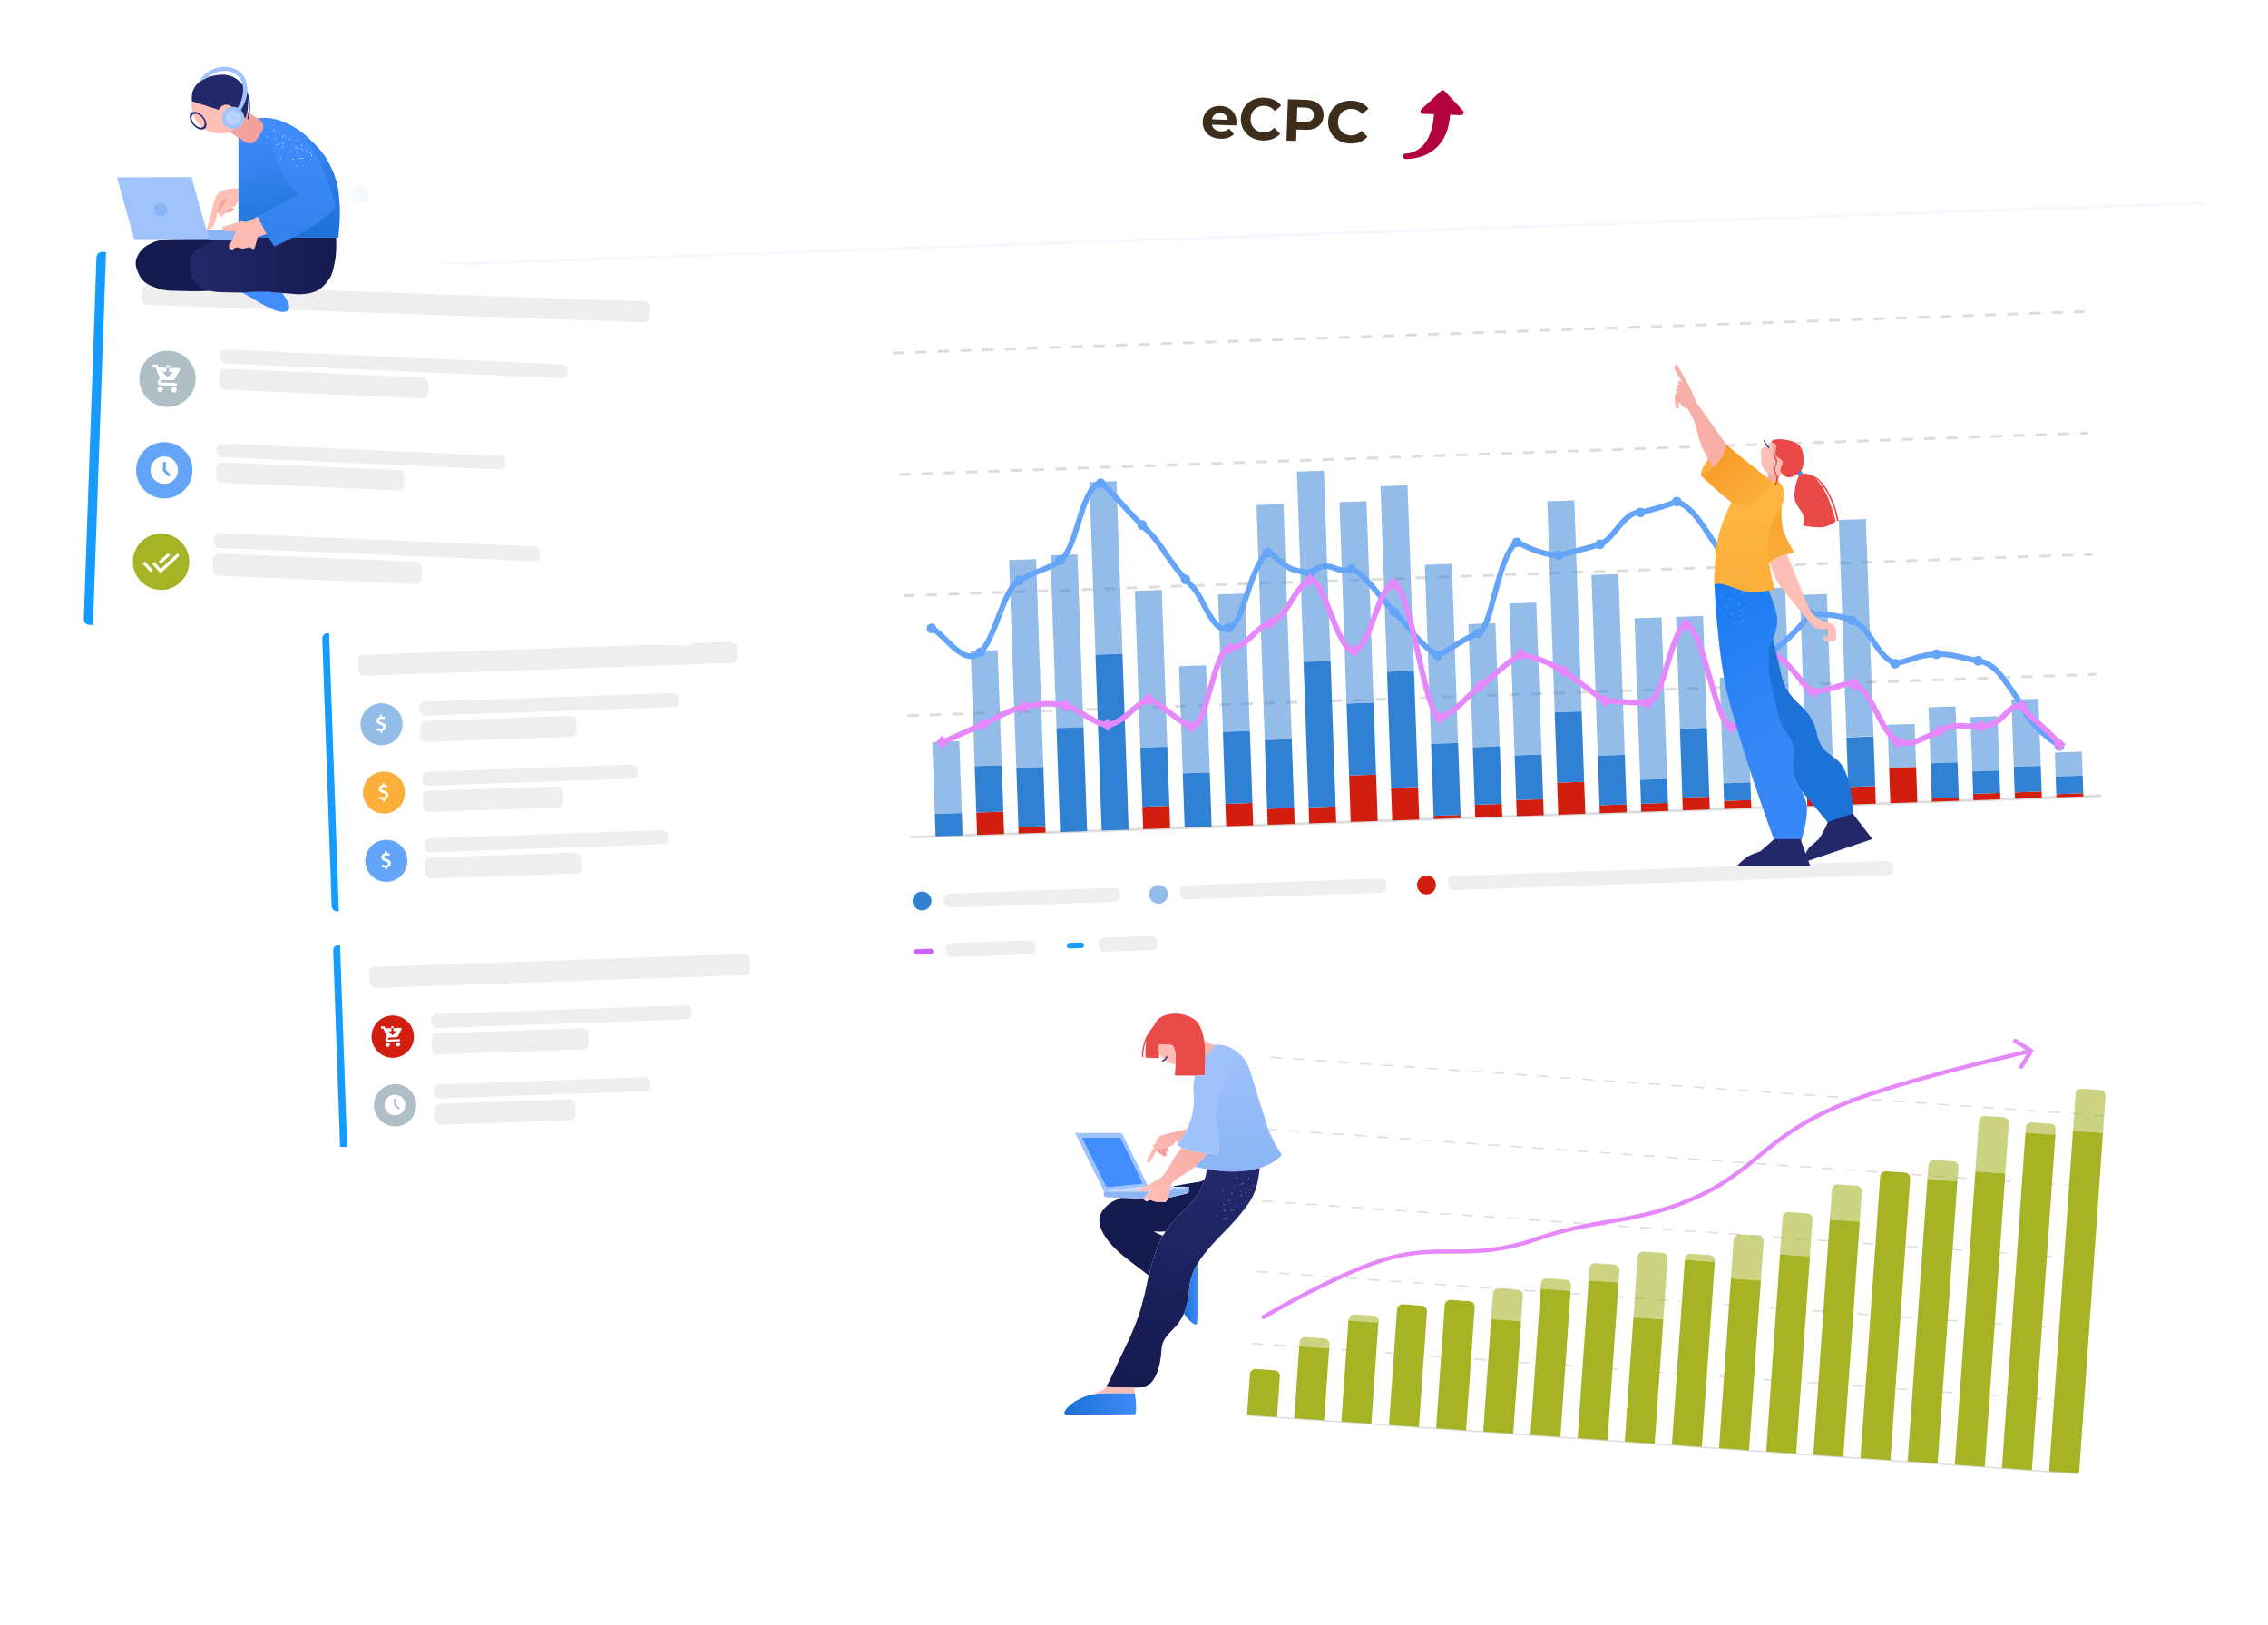 <svg width="814" height="583" viewBox="0 0 814 583" fill="none" xmlns="http://www.w3.org/2000/svg"><path opacity=".6" fill-rule="evenodd" clip-rule="evenodd" d="M482.873 452.056c51.153 16.71 112.402 40.781 87.325 67.242-27.335 28.845-108.54 30.891-176.289 26.633-74.305-4.669-172.653-14.133-173.899-48.641-1.155-31.95 105.783-25.394 170.82-36.586 32.427-5.58 63.812-17.87 92.043-8.648z" fill="url(#paint0_radial)"/><g clip-path="url(#clip0)" filter="url(#filter0_d)"><rect width="693.471" height="353.81" rx="8" transform="rotate(-1.995 1729.507 -2744.58) skewX(.011)" fill="#fff"/><path opacity=".05" fill="#3081D4" d="M97.897 96.505l1095.336-38.144.035 1L97.932 97.504z"/><ellipse opacity=".05" rx="3.164" ry="3.159" transform="rotate(-1.995 2068.944 -3059.654) skewX(.011)" fill="#3081D4"/><ellipse opacity=".05" rx="3.164" ry="3.159" transform="rotate(-1.995 2063.526 -3370.902) skewX(.011)" fill="#3081D4"/><ellipse opacity=".05" rx="3.164" ry="3.159" transform="rotate(-1.995 2058.116 -3682.18) skewX(.011)" fill="#3081D4"/><rect width="478.761" height="262.199" rx="2" transform="rotate(-1.995 3264.804 -8407.553) skewX(.011)" fill="#fff"/><ellipse opacity=".52" rx="3.396" ry="3.39" transform="rotate(-1.995 9424.036 -11780.351) skewX(.011)" fill="#3081D4"/><ellipse rx="3.396" ry="3.391" transform="rotate(-1.995 9450.217 -9341.694) skewX(.011)" fill="#3081D4"/><rect width="63.273" height="5.055" rx="2" transform="rotate(-1.995 9380.061 -9565.11) skewX(.011)" fill="#EEE"/><rect width="74.029" height="5.055" rx="2" transform="rotate(-1.995 9337.676 -12000.545) skewX(.011)" fill="#EEE"/><rect width="160.009" height="5.055" rx="2" transform="rotate(-1.995 9289.609 -14763.15) skewX(.011)" fill="#EEE"/><rect width="20.88" height="5.055" rx="2" transform="rotate(-1.995 9862.153 -11157.655) skewX(.011)" fill="#EEE"/><rect width="32.27" height="5.055" rx="2" transform="rotate(-1.995 9889.673 -9576.437) skewX(.011)" fill="#EEE"/><ellipse rx="3.396" ry="3.39" transform="rotate(-1.995 9375.926 -14543.79) skewX(.011)" fill="#D11E0F"/><path d="M328.953 341.617l5.09-.177" stroke="#CB62FF" stroke-width="2" stroke-linecap="round"/><path transform="rotate(-1.995 9966.681 -10825.775) skewX(.011)" stroke="#169CFE" stroke-width="2" stroke-linecap="round" d="M1-1h4.225"/><path transform="rotate(-1.995 8805.545 -9232.268) skewX(.011)" stroke="#DDD" d="M0-.5h427.725"/><path transform="rotate(-1.995 7553.017 -9226.723) skewX(.011)" stroke="#DDD" stroke-dasharray="4 4" d="M0-.5h427.094"/><path transform="rotate(-1.995 6316.269 -9206.623) skewX(.011)" stroke="#DDD" stroke-dasharray="4 4" d="M0-.5h427.036"/><path transform="rotate(-1.995 5065.35 -9184.615) skewX(.011)" stroke="#DDD" stroke-dasharray="4 4" d="M0-.5h427.036"/><path transform="rotate(-1.995 3813.081 -9144.413) skewX(.011)" stroke="#DDD" stroke-dasharray="4 4" d="M0-.5h427.725"/><path opacity=".52" fill="#3081D4" d="M334.612 266.294l9.694-.338.904 25.825-9.694.337z"/><path fill="#3081D4" d="M335.516 292.118l9.694-.338.281 8.034-9.694.338z"/><path opacity=".52" fill="#3081D4" d="M348.384 233.639l9.693-.338 1.447 41.318-9.693.338z"/><path fill="#D11E0F" d="M350.413 291.599l9.693-.338.281 8.035-9.693.337z"/><path fill="#3081D4" d="M349.831 274.957l9.694-.338.583 16.642-9.694.338z"/><path opacity=".52" fill="#3081D4" d="M362.158 200.984l9.693-.338 2.613 74.602-9.694.337z"/><path fill="#D11E0F" d="M365.514 296.819l9.694-.338.08 2.301-9.693.338z"/><path fill="#3081D4" d="M364.771 275.585l9.693-.338.744 21.233-9.693.338z"/><path opacity=".52" fill="#3081D4" d="M377.015 199.317l9.694-.338 2.17 61.977-9.694.338z"/><path fill="#3081D4" d="M379.185 261.294l9.694-.338 1.306 37.302-9.694.337z"/><path opacity=".52" fill="#3081D4" d="M391.01 172.975l9.694-.338 2.17 61.977-9.694.338z"/><path fill="#3081D4" d="M393.18 234.951l9.694-.338 2.21 63.125-9.694.337z"/><path opacity=".52" fill="#3081D4" d="M407.294 212.052l9.694-.338 1.97 56.239-9.695.338z"/><path fill="#D11E0F" d="M410.007 289.523l9.693-.338.281 8.035-9.693.337z"/><path fill="#3081D4" d="M409.264 268.291l9.693-.338.744 21.233-9.693.338z"/><path opacity=".52" fill="#3081D4" d="M423.159 239.079l9.694-.338 1.347 38.449-9.695.337z"/><path fill="#3081D4" d="M424.506 277.527l9.694-.338.683 19.511-9.694.338z"/><path opacity=".52" fill="#3081D4" d="M437.171 213.31l9.693-.338 1.728 49.352-9.693.338z"/><path fill="#D11E0F" d="M439.804 288.486l9.693-.338.281 8.035-9.693.337z"/><path fill="#3081D4" d="M438.9 262.662l9.694-.338.904 25.825-9.694.337z"/><path opacity=".52" fill="#3081D4" d="M450.966 181.229l9.693-.338 2.954 84.358-9.693.337z"/><path fill="#D11E0F" d="M454.784 290.262l9.693-.338.201 5.739-9.693.337z"/><path fill="#3081D4" d="M453.92 265.586l9.693-.338.864 24.676-9.693.338z"/><path opacity=".52" fill="#3081D4" d="M465.462 169.233l9.694-.338 2.391 68.29-9.694.337z"/><path fill="#D11E0F" d="M469.682 289.744l9.694-.338.201 5.739-9.694.337z"/><path fill="#3081D4" d="M467.853 237.522l9.694-.338 1.829 52.221-9.694.338z"/><path opacity=".52" fill="#3081D4" d="M480.762 180.191l9.693-.338 2.532 72.307-9.693.338z"/><path fill="#D11E0F" d="M484.198 278.322l9.693-.338.583 16.642-9.693.338z"/><path fill="#3081D4" d="M483.294 252.498l9.694-.338.904 25.825-9.694.337z"/><path opacity=".52" fill="#3081D4" d="M495.478 174.508l9.693-.338 2.331 66.576-9.693.337z"/><path fill="#D11E0F" d="M499.269 282.756l9.694-.338.41 11.69-9.695.337z"/><path fill="#3081D4" d="M497.81 241.083l9.693-.338 1.46 41.674-9.694.337z"/><path opacity=".52" fill="#3081D4" d="M511.38 202.682l9.694-.338 2.25 64.273-9.693.338z"/><path fill="#D11E0F" d="M514.535 292.778l9.694-.338.04 1.152-9.694.337z"/><path fill="#3081D4" d="M513.631 266.954l9.694-.338.904 25.825-9.694.337z"/><path opacity=".52" fill="#3081D4" d="M527.044 223.97l9.693-.338 1.547 44.187-9.693.338z"/><path fill="#D11E0F" d="M529.315 288.816l9.694-.338.16 4.592-9.693.337z"/><path fill="#3081D4" d="M528.591 268.157l9.693-.338.724 20.66-9.694.337z"/><path opacity=".52" fill="#3081D4" d="M541.698 216.565l9.693-.338 1.91 54.517-9.694.338z"/><path fill="#D11E0F" d="M544.169 287.149l9.693-.338.201 5.739-9.693.337z"/><path fill="#3081D4" d="M543.607 271.082l9.693-.338.563 16.069-9.693.337z"/><path opacity=".52" fill="#3081D4" d="M555.334 179.893l9.693-.338 2.653 75.75-9.693.338z"/><path fill="#D11E0F" d="M558.87 280.892l9.694-.338.402 11.477-9.694.338z"/><path fill="#3081D4" d="M557.986 255.642l9.693-.338.884 25.25-9.693.338z"/><path opacity=".52" fill="#3081D4" d="M571.175 206.345l9.693-.338 2.27 64.847-9.692.337z"/><path fill="#D11E0F" d="M574.068 288.981l9.693-.338.1 2.875-9.692.337z"/><path fill="#3081D4" d="M573.445 271.192l9.693-.338.623 17.79-9.693.337z"/><path opacity=".52" fill="#3081D4" d="M586.637 221.895l9.693-.338 2.03 57.96-9.693.337z"/><path fill="#D11E0F" d="M588.967 288.463l9.693-.338.1 2.875-9.692.337z"/><path fill="#3081D4" d="M588.666 279.854l9.693-.338.302 8.608-9.694.338z"/><path opacity=".52" fill="#3081D4" d="M601.534 221.376l9.694-.338 1.407 40.17-9.694.338z"/><path fill="#D11E0F" d="M603.805 286.222l9.694-.338.16 4.592-9.693.337z"/><path fill="#3081D4" d="M602.941 261.546l9.694-.338.864 24.676-9.694.338z"/><path opacity=".52" fill="#3081D4" d="M617.216 243.238l9.693-.338 1.326 37.875-9.693.338z"/><path fill="#D11E0F" d="M618.763 287.425l9.694-.338.1 2.875-9.693.337z"/><path fill="#3081D4" d="M618.542 281.113l9.693-.338.221 6.313-9.693.337z"/><path opacity=".52" fill="#3081D4" d="M631.009 211.156l9.694-.338 1.668 47.631-9.694.338z"/><path fill="#D11E0F" d="M633.602 285.184l9.693-.338.16 4.592-9.692.337z"/><path fill="#3081D4" d="M632.677 258.787l9.693-.338.925 26.398-9.694.338z"/><path opacity=".52" fill="#3081D4" d="M646.007 213.506l9.694-.338 2.023 57.776-9.694.338z"/><path fill="#D11E0F" d="M648.499 284.666l9.693-.338.16 4.592-9.692.337z"/><path fill="#3081D4" d="M648.037 271.467l9.694-.338.462 13.2-9.694.337z"/><path opacity=".52" fill="#3081D4" d="M659.981 186.591l9.694-.338 2.728 77.91-9.694.337z"/><path fill="#D11E0F" d="M663.337 282.425l9.694-.338.221 6.313-9.694.337z"/><path fill="#3081D4" d="M662.714 264.636l9.694-.338.623 17.79-9.694.338z"/><path opacity=".52" fill="#3081D4" d="M677.472 260.1l9.694-.338.543 15.495-9.694.337z"/><path fill="#D11E0F" d="M678.417 287.071l9.694-.338.04 1.152-9.694.337zm-.402-11.477l9.693-.338.402 11.477-9.693.338z"/><path opacity=".52" fill="#3081D4" d="M692.172 253.842l9.693-.338.703 20.086-9.693.338z"/><path fill="#D11E0F" d="M693.317 286.552l9.693-.338.04 1.152-9.693.337z"/><path fill="#3081D4" d="M692.875 273.927l9.693-.338.442 12.626-9.693.337z"/><path opacity=".52" fill="#3081D4" d="M707.211 257.341l9.694-.338.683 19.511-9.694.338z"/><path fill="#D11E0F" d="M708.175 284.886l9.693-.338.08 2.301-9.692.338z"/><path fill="#3081D4" d="M707.894 276.852l9.693-.338.281 8.035-9.693.337z"/><path opacity=".52" fill="#3081D4" d="M721.907 251.083l9.693-.338.844 24.103-9.693.337z"/><path fill="#D11E0F" d="M723.072 284.367l9.694-.338.08 2.301-9.693.338z"/><path fill="#3081D4" d="M722.75 275.186l9.693-.338.322 9.182-9.693.337z"/><path opacity=".52" fill="#3081D4" d="M737.489 270.075l9.694-.338.302 8.608-9.695.338z"/><path fill="#D11E0F" d="M738.011 284.996l9.693-.338.04 1.152-9.693.337z"/><path fill="#3081D4" d="M737.79 278.683l9.693-.338.221 6.313-9.693.337z"/><ellipse rx="1.72" ry="1.726" transform="matrix(-.999 .035 .035 .999 334.332 225.513)" fill="#64A4F9"/><ellipse rx="1.72" ry="1.726" transform="matrix(-.999 .035 .035 .999 351.844 234.096)" fill="#64A4F9"/><ellipse rx="1.72" ry="1.726" transform="matrix(-.999 .035 .035 .999 365.859 208.327)" fill="#64A4F9"/><ellipse rx="1.72" ry="1.726" transform="matrix(-.999 .035 .035 .999 380.513 200.922)" fill="#64A4F9"/><ellipse rx="1.72" ry="1.726" transform="matrix(-.999 .035 .035 .999 395.041 173.412)" fill="#64A4F9"/><ellipse rx="1.72" ry="1.726" transform="matrix(-.999 .035 .035 .999 409.909 188.407)" fill="#64A4F9"/><ellipse rx="1.72" ry="1.726" transform="matrix(-.999 .035 .035 .999 425.51 207.973)" fill="#64A4F9"/><ellipse rx="1.72" ry="1.726" transform="matrix(-.999 .035 .035 .999 441.033 225.244)" fill="#64A4F9"/><ellipse rx="1.72" ry="1.726" transform="matrix(-.999 .035 .035 .999 455.007 198.328)" fill="#64A4F9"/><ellipse rx="1.72" ry="1.726" transform="matrix(-.999 .035 .035 .999 470.186 205.843)" fill="#64A4F9"/><ellipse rx="1.72" ry="1.726" transform="matrix(-.999 .035 .035 .999 485.044 204.177)" fill="#64A4F9"/><ellipse rx="1.72" ry="1.726" transform="matrix(-.999 .035 .035 .999 500.504 219.726)" fill="#64A4F9"/><ellipse rx="1.72" ry="1.726" transform="matrix(-.999 .035 .035 .999 515.966 235.275)" fill="#64A4F9"/><ellipse rx="1.72" ry="1.726" transform="matrix(-.999 .035 .035 .999 530.602 227.296)" fill="#64A4F9"/><ellipse rx="1.72" ry="1.726" transform="matrix(-.999 .035 .035 .999 544.375 194.641)" fill="#64A4F9"/><ellipse rx="1.72" ry="1.726" transform="matrix(-.999 .035 .035 .999 559.455 199.287)" fill="#64A4F9"/><ellipse rx="1.72" ry="1.726" transform="matrix(-.999 .035 .035 .999 574.232 195.325)" fill="#64A4F9"/><ellipse rx="1.72" ry="1.726" transform="matrix(-.999 .035 .035 .999 588.749 183.903)" fill="#64A4F9"/><ellipse rx="1.72" ry="1.726" transform="matrix(-.999 .035 .035 .999 601.809 180.001)" fill="#64A4F9"/><ellipse rx="1.72" ry="1.726" transform="matrix(-.999 .035 .035 .999 617.349 197.846)" fill="#64A4F9"/><ellipse rx="1.72" ry="1.726" transform="matrix(-.999 .035 .035 .999 635.251 233.994)" fill="#64A4F9"/><ellipse rx="1.72" ry="1.726" transform="matrix(-.999 .035 .035 .999 649.688 220.276)" fill="#64A4F9"/><ellipse rx="1.72" ry="1.726" transform="matrix(-.999 .035 .035 .999 664.686 222.627)" fill="#64A4F9"/><ellipse rx="1.72" ry="1.726" transform="matrix(-.999 .035 .035 .999 680.148 238.176)" fill="#64A4F9"/><ellipse rx="1.72" ry="1.726" transform="matrix(-.999 .035 .035 .999 694.946 234.788)" fill="#64A4F9"/><ellipse rx="1.72" ry="1.726" transform="matrix(-.999 .035 .035 .999 709.945 237.139)" fill="#64A4F9"/><ellipse rx="1.72" ry="1.726" transform="matrix(-.999 .035 .035 .999 725.426 253.262)" fill="#64A4F9"/><ellipse rx="1.72" ry="1.726" transform="matrix(-.999 .035 .035 .999 739.127 267.723)" fill="#64A4F9"/><g filter="url(#filter1_d)"><path d="M333.738 224.956c5.544 2.679 12.048 14.607 18.105 9.137 5.52-4.985 8.621-24.145 14.301-25.779 6.172-3.95 10.777-3.95 15.21-7.999 5.559-5.077 7.081-27.167 14.26-26.926 5.348 5.272 8.661 9.753 17.567 18.348 5.378 6.133 6.982 10.961 14.712 18.736 4.285 4.309 7.493 17.265 13.149 15.055 5.744-2.244 7.002-21.215 14.23-27.787 8.761 8.026 7.67 6.053 14.627 8.109 7.525-6.295 9.495.818 15.145-1.677 5.534 2.393 8.954 8.923 15.46 15.55 5.832 5.939 8.414 10.911 15.461 15.549 6.203-3.089 8.237-5.502 14.637-7.979 5.018-1.942 6.269-25.786 13.763-32.942 8.786 5.152 15.089 4.933 15.089 4.933s9.958-2.358 14.778-3.962c4.821-1.604 8.891-12.124 14.517-11.422 0 0 6.549-1.377 13.058-3.902 6.394 2.363 9.807 9.713 15.542 17.844 5.815 10.427 11.907 36.944 17.903 36.149 6.766-3.396 14.436-13.718 14.436-13.718s9.698-.109 14.999 2.351c7.627 3.538 7.871 11.791 15.461 15.549 6.263-1.367 8.782-3.198 14.798-3.388 5.905-.187 9.169 1.383 14.998 2.35 5.895.978 8.5 5.163 15.768 16.114 3.749 8.775 13.998 14.738 13.998 14.738" stroke="#64A4F9" stroke-width="2"/></g><g filter="url(#filter2_d)"><rect width="164.51" height="100.457" rx="2" transform="rotate(-1.995 9801.816 -3263.485) skewX(.011)" fill="#fff"/><path d="M119.588 341.15a1.999 1.999 0 011.928-2.068l.531-.018 3.516 100.395-.531.018a2 2 0 01-2.069-1.929l-3.375-96.398z" fill="#169CFE"/><rect width="136.669" height="7.582" rx="2" transform="rotate(-1.995 10031.419 -3631.125) skewX(.011)" fill="#EEE"/><rect width="93.644" height="5.054" rx="2" transform="rotate(-1.995 10528.82 -4258.047) skewX(.011)" fill="#EEE"/><rect width="56.314" height="7.582" rx="2" transform="rotate(-1.995 10728.435 -4261.554) skewX(.011)" fill="#EEE"/><rect width="77.826" height="5.055" rx="2" transform="rotate(-1.995 11254.733 -4270.807) skewX(.011)" fill="#EEE"/><rect width="50.619" height="7.582" rx="2" transform="rotate(-1.995 11454.377 -4274.313) skewX(.011)" fill="#EEE"/><rect width="87.949" height="5.055" rx="2" transform="rotate(-1.995 11944.374 -4282.935) skewX(.011)" fill="#EEE"/><path d="M338.062 266.461c5.852-2.447 8.836-4.097 14.688-6.544 5.851-2.448 8.491-4.95 14.697-6.258 5.696-1.2 9.162-1.518 14.898-.518 5.801 1.809 8.806 5.726 15.17 7.228 7.102-1.971 8.937-6.919 14.586-9.414 5.514 1.819 8.254 6.32 15.26 9.811 5.593 2.106 8.241-28.604 14.211-28.361 5.945.242 8.917-7.493 14.883-9.137 6.489-3.099 7.61-12.043 13.813-15.132 5.147-.467 9.796 25.801 15.812 25.592 6.223-2.515 8.118-22.116 14.065-24.335 6.69 2.64 10.449 44.453 16.616 48.547 7.042-3.693 8.455-6.945 14.506-11.709 5.495-4.326 9.46-8.373 14.517-11.422 6.077 1.512 8.934 2.267 14.833 5.803 5.171 3.101 10.012 7.408 15.586 10.949 7.183.324 11.214.758 14.939.628 6.016-.209 8.283-25.604 13.933-28.063 6.67 2.066 10.098 34.409 16.205 36.782 6.067 1.225 8.708-29.315 13.974-26.917 7.426 3.383 8.916 8.883 15.421 14.402 9.987-1.497 11.663-3.926 14.817-2.815 6.68 2.354 8.585 15.789 15.642 20.714 5.208 1.256 8.002-.853 14.778-3.962 6.778-3.11 6.877-1.388 14.858-1.666 8.882-.309 8.355-7.15 14.658-7.37 5.684 6.662 9.469 8.254 13.977 14.13" stroke="#E588FC" stroke-width="2" stroke-linecap="round"/><path fill="#E588FC" d="M335.903 266.388l2.216-2.376 2.376 2.216-2.216 2.376zm14.555-6.392l2.213-2.377 2.374 2.217-2.213 2.377zm14.696-6.257l2.213-2.377 2.374 2.217-2.213 2.377zm14.899-.519l2.213-2.377 2.374 2.217-2.213 2.377zm15.159 6.942l2.213-2.377 2.374 2.217-2.213 2.377zm14.597-9.127l2.214-2.378 2.375 2.218-2.214 2.378zm15.259 9.811l2.213-2.377 2.374 2.217-2.213 2.377zm13.934-28.065l2.214-2.378 2.375 2.218-2.214 2.378zm14.598-9.126l2.214-2.378 2.375 2.218-2.214 2.378zm14.374-15.439l2.213-2.377 2.374 2.217-2.213 2.377zm15.804 25.305l2.214-2.378 2.375 2.218-2.214 2.378zm14.073-24.048l2.214-2.378 2.375 2.218-2.214 2.378zm16.609 48.26l2.214-2.378 2.375 2.218-2.214 2.378zm14.514-11.422l2.213-2.377 2.374 2.217-2.213 2.377zm14.518-11.423l2.214-2.378 2.375 2.218-2.214 2.378zm15.117 5.794l2.214-2.378 2.375 2.218-2.214 2.378zm15.301 10.958l2.213-2.377 2.374 2.217-2.213 2.377zm14.94.63l2.214-2.378 2.374 2.218-2.213 2.378zm13.933-28.065l2.214-2.378 2.375 2.218-2.214 2.378zm16.204 36.782l2.213-2.377 2.374 2.217-2.213 2.377zm13.974-26.916l2.214-2.378 2.375 2.218-2.214 2.378zm15.421 14.402l2.214-2.378 2.375 2.218-2.214 2.378zm14.817-2.815l2.214-2.378 2.375 2.218-2.214 2.378zm15.643 20.714l2.214-2.378 2.375 2.218-2.214 2.378zm14.777-3.962l2.213-2.377 2.374 2.217-2.213 2.377zm14.858-1.666l2.214-2.378 2.375 2.218-2.214 2.378zm14.656-7.405l2.213-2.377 2.374 2.217-2.213 2.377zm13.683 13.887l2.214-2.378 2.375 2.218-2.214 2.378z"/><ellipse rx="7.593" ry="7.582" transform="rotate(-1.995 10753.544 -3862.01) skewX(.011)" fill="#D11E0F"/><ellipse rx="7.593" ry="7.582" transform="rotate(-1.995 11461.321 -3874.453) skewX(.011)" fill="#B0BEC5"/><g clip-path="url(#clip1)"><path d="M137.998 368.326l-1.258.051.03.737.764-.031 1.316 2.868-.417.722c-.291.503.108 1.167.69 1.147l4.449-.155-.026-.737-4.448.155c-.041.002-.047-.007-.026-.042l.411-.709 2.753-.096a.736.736 0 00.632-.402l1.245-2.435a.367.367 0 00-.34-.535l-2.582.09.038 1.105 1.107-.039-1.424 1.525-1.527-1.422 1.107-.038-.039-1.105-2.121.073-.334-.727zm2.455.654l.738-.026-.026-.737-.738.026.026.737zm-1.295 5.207a.738.738 0 10.052 1.476.738.738 0 00-.052-1.476zm3.689-.128a.736.736 0 10.051 1.473.736.736 0 10-.051-1.473z" fill="#fff"/></g><g clip-path="url(#clip2)"><path d="M141.658 392.855a3.687 3.687 0 10.258 7.367 3.687 3.687 0 003.56-3.812 3.689 3.689 0 00-3.818-3.555zm1.405 5.375l-1.639-1.526-.083-2.362.738-.026.072 2.057 1.415 1.318-.503.539z" fill="#fff"/></g><rect width="163.673" height="99.946" rx="2" transform="rotate(-1.995 6585.079 -3207.12) skewX(.011)" fill="#fff"/><path d="M115.677 229.234a1.999 1.999 0 011.929-2.068l.517-.018 3.498 99.884-.518.018a2 2 0 01-2.068-1.929l-3.358-95.887z" fill="#169CFE"/><rect width="135.974" height="7.543" rx="2" transform="rotate(-1.995 6813.528 -3572.912) skewX(.011)" fill="#EEE"/><rect width="93.168" height="5.029" rx="2" transform="rotate(-1.995 7308.403 -4196.603) skewX(.011)" fill="#EEE"/><rect width="56.027" height="7.543" rx="2" transform="rotate(-1.995 7507.011 -4200.098) skewX(.011)" fill="#EEE"/><rect width="77.43" height="5.029" rx="2" transform="rotate(-1.995 8030.637 -4209.312) skewX(.011)" fill="#EEE"/><rect width="50.362" height="7.543" rx="2" transform="rotate(-1.995 8229.245 -4212.808) skewX(.011)" fill="#EEE"/><rect width="87.502" height="5.03" rx="2" transform="rotate(-1.995 8716.742 -4221.387) skewX(.011)" fill="#EEE"/><rect width="56.027" height="7.543" rx="2" transform="rotate(-1.995 8915.38 -4224.881) skewX(.011)" fill="#EEE"/><ellipse opacity=".52" rx="7.554" ry="7.543" transform="rotate(-1.995 7531.984 -3802.596) skewX(.011)" fill="#3081D4"/><ellipse rx="7.554" ry="7.543" transform="rotate(-1.995 8236.168 -3814.988) skewX(.011)" fill="#FBB03B"/><ellipse rx="7.554" ry="7.543" transform="rotate(-1.995 8940.352 -3827.38) skewX(.011)" fill="#64A4F9"/><path d="M136.691 261.592a2.548 2.548 0 01-1.286-.32l-.193.786c.3.187.838.317 1.352.316l.026.729.653-.023-.027-.779c.891-.181 1.352-.817 1.328-1.519-.026-.737-.449-1.168-1.377-1.484-.704-.256-1.004-.436-1.016-.776-.01-.281.184-.586.755-.605.555-.02.922.158 1.122.242l.194-.769a2.62 2.62 0 00-1.138-.233l-.026-.741-.67.023.028.784c-.821.177-1.292.739-1.267 1.45.027.769.598 1.147 1.466 1.431.613.202.907.431.92.804.014.397-.329.666-.844.684zm.858 24.5a2.545 2.545 0 01-1.286-.319l-.193.785c.3.188.837.317 1.352.316l.026.729.653-.023-.027-.779c.891-.18 1.352-.816 1.328-1.519-.026-.737-.449-1.168-1.377-1.483-.704-.257-1.004-.437-1.016-.777-.01-.281.184-.585.755-.605.555-.02.922.158 1.122.242l.194-.769a2.61 2.61 0 00-1.138-.232l-.026-.742-.67.024.028.783c-.821.177-1.292.739-1.267 1.451.027.768.597 1.146 1.466 1.43.613.203.907.431.92.804.014.397-.33.666-.844.684zm.858 24.5a2.545 2.545 0 01-1.286-.319l-.194.785c.301.188.838.317 1.353.316l.026.729.653-.022-.027-.78c.891-.18 1.352-.816 1.327-1.519-.025-.736-.448-1.168-1.376-1.483-.704-.257-1.004-.437-1.016-.777-.01-.281.184-.585.755-.605.555-.019.922.158 1.122.242l.194-.769a2.61 2.61 0 00-1.138-.232l-.026-.742-.67.024.028.783c-.821.177-1.292.739-1.267 1.451.027.768.597 1.146 1.466 1.43.613.203.907.431.92.804.014.397-.33.666-.844.684z" fill="#fff"/></g></g><g filter="url(#filter3_d)"><rect width="155.61" height="57.882" rx="4" transform="rotate(2 -28.482 11504.072) skewX(-.009)" fill="#fff"/><path d="M441.79 40.15c-.001.043-.033.34-.096.89l-8.699-.303a2.683 2.683 0 001.052 1.714c.57.43 1.289.66 2.159.691.598.02 1.129-.046 1.59-.2a3.975 3.975 0 001.334-.803l1.707 1.971c-1.126 1.193-2.73 1.753-4.81 1.68-1.297-.045-2.435-.332-3.416-.862-.979-.543-1.724-1.27-2.234-2.18-.51-.91-.745-1.93-.706-3.061.04-1.117.339-2.112.897-2.984a5.603 5.603 0 012.276-2.024c.959-.476 2.015-.694 3.169-.654 1.126.04 2.137.315 3.032.827a5.197 5.197 0 012.064 2.153c.496.91.723 1.958.681 3.146zm-5.843-3.621c-.756-.027-1.397.163-1.925.57-.528.406-.862.975-1.002 1.706l5.664.197c-.088-.725-.382-1.309-.88-1.75-.497-.457-1.116-.698-1.857-.723zm15.251 9.874c-1.525-.053-2.896-.426-4.113-1.12a7.598 7.598 0 01-2.811-2.837c-.657-1.198-.959-2.532-.907-4.003.052-1.47.447-2.773 1.186-3.909a7.397 7.397 0 013.004-2.635c1.263-.621 2.664-.905 4.203-.852 1.297.045 2.457.312 3.482.8a7.029 7.029 0 012.582 2.044l-2.295 1.96c-.971-1.195-2.205-1.819-3.701-1.87-.926-.033-1.76.143-2.501.528-.741.37-1.331.91-1.769 1.616-.425.708-.653 1.52-.686 2.44-.032.919.139 1.746.512 2.481a4.46 4.46 0 001.65 1.756c.713.422 1.533.648 2.459.68 1.496.052 2.771-.49 3.824-1.63l2.152 2.114a6.933 6.933 0 01-2.721 1.88c-1.07.417-2.254.602-3.55.557zm15.525-14.581c1.325.046 2.464.305 3.418.777.968.473 1.701 1.121 2.2 1.946.499.824.729 1.788.69 2.89-.038 1.09-.336 2.035-.892 2.836-.556.788-1.333 1.384-2.331 1.788-.984.39-2.139.563-3.464.517l-3.014-.105-.145 4.094-3.462-.12.523-14.848 6.477.225zm-.473 7.947c1.04.037 1.839-.155 2.396-.575.557-.433.85-1.06.879-1.88.03-.835-.219-1.48-.745-1.938-.525-.47-1.308-.724-2.348-.76l-2.822-.099-.182 5.154 2.822.098zm16.281 7.723c-1.525-.053-2.896-.426-4.113-1.12a7.598 7.598 0 01-2.811-2.837c-.657-1.198-.959-2.532-.907-4.003.051-1.47.447-2.773 1.186-3.908a7.397 7.397 0 013.004-2.636c1.263-.621 2.664-.905 4.203-.852 1.297.046 2.457.312 3.482.801a7.016 7.016 0 012.581 2.044l-2.294 1.959c-.971-1.195-2.205-1.819-3.701-1.87-.926-.033-1.76.144-2.501.528a4.326 4.326 0 00-1.77 1.617c-.424.707-.652 1.52-.685 2.44-.032.918.138 1.745.512 2.48a4.465 4.465 0 001.65 1.757c.713.42 1.533.647 2.459.68 1.496.052 2.771-.492 3.824-1.63l2.152 2.114a6.933 6.933 0 01-2.721 1.88c-1.07.416-2.254.601-3.55.556z" fill="#3D2D1D"/><path d="M502.518 51.106c.023 0 2.352.06 4.782-1.683 3.146-2.257 4.99-6.547 5.361-12.441l-3.847-.135a.963.963 0 01-.624-1.67l6.991-6.511a.966.966 0 011.365.047l6.52 6.985a.963.963 0 01-.74 1.622l-3.876-.136c-1.076 15.904-14.451 15.904-16 15.85a.964.964 0 11.068-1.928z" fill="#B4023F"/></g><g filter="url(#filter4_d)"><rect width="219.241" height="133.878" rx="2" transform="rotate(1.993 -2580.913 1042.964) skewX(-.019)" fill="#fff"/><path d="M34.63 92.36a2 2 0 012.068-1.928l1.373.047-4.7 133.796-1.372-.048a1.999 1.999 0 01-1.929-2.068l4.56-129.798z" fill="#169CFE"/><rect width="182.139" height="7.458" rx="2" transform="rotate(1.993 -2904.08 1522.326) skewX(-.019)" fill="#EEE"/><rect width="124.765" height="5.017" rx="2" transform="matrix(.999 .044 -.023 1 79.073 125.338)" fill="#EEE"/><rect width="75.028" height="7.524" rx="2" transform="matrix(.999 .044 -.023 1 78.914 132.234)" fill="#EEE"/><rect width="103.688" height="4.88" rx="2" transform="matrix(.999 .044 -.022 1 77.883 159.112)" fill="#EEE"/><rect width="67.44" height="7.319" rx="2" transform="matrix(.999 .044 -.022 1 77.737 165.819)" fill="#EEE"/><rect width="117.183" height="5.321" rx="2" transform="matrix(.999 .042 -.026 1 76.75 191.225)" fill="#EEE"/><rect width="75.032" height="7.98" rx="2" transform="matrix(.999 .042 -.026 1 76.562 198.538)" fill="#EEE"/><ellipse rx="10.119" ry="10.104" transform="rotate(1.993 -3877.561 1796.128) skewX(-.019)" fill="#B0BEC5"/><ellipse rx="10.119" ry="10.104" transform="rotate(1.993 -4821.772 1779.399) skewX(-.019)" fill="#64A4F9"/><ellipse rx="10.119" ry="10.104" transform="rotate(1.993 -5766.01 1762.677) skewX(-.019)" fill="#A5B324"/><g clip-path="url(#clip3)"><path d="M56.544 130.86l-1.677-.048-.029.982 1.018.029 1.483 3.935-.623.921c-.434.642.036 1.562.812 1.589l5.928.207.034-.982-5.928-.206c-.054-.002-.061-.014-.03-.059l.612-.904 3.67.128a.985.985 0 00.878-.477l1.882-3.121a.49.49 0 00-.403-.743l-3.44-.12-.053 1.472 1.475.052-2.035 1.895-1.898-2.032 1.475.051.052-1.472-2.827-.099-.376-.998zm3.203 1.097l.983.034.035-.982-.984-.034-.034.982zm-2.208 6.803a.983.983 0 10-.07 1.965.983.983 0 00.07-1.965zm4.916.171a.983.983 0 10-.07 1.965.983.983 0 00.07-1.965z" fill="#fff"/></g><path d="M59.12 163.81a4.916 4.916 0 00-5.088 4.738 4.912 4.912 0 004.744 5.079 4.916 4.916 0 005.088-4.737 4.913 4.913 0 00-4.744-5.08zm1.366 7.275l-2.037-2.18.11-3.149.984.035-.096 2.741 1.758 1.884-.72.669z" fill="#fff"/><g clip-path="url(#clip4)"><path d="M60.32 198.423l-3.397 3.16.769.823 3.394-3.162-.767-.821zm3.37.118l-5.985 5.573-2.328-2.493-.822.766 3.094 3.313 6.808-6.339-.767-.82zm-11.684 2.963l-.822.766 2.848 3.05.823-.766-2.849-3.05z" fill="#fff"/></g></g><g filter="url(#filter5_d)"><path d="M438.23 337.211a1.999 1.999 0 012.135-1.86l334.796 23.561a2.001 2.001 0 011.855 2.13l-12.717 189.371a1.999 1.999 0 01-2.135 1.86l-334.795-23.561a2.001 2.001 0 01-1.856-2.13l12.717-189.371z" fill="#fff"/><path transform="rotate(4.025 -7006.242 6616.63) skewX(.019)" stroke="#DDD" stroke-width=".5" d="M0-.25h299.506"/><path transform="rotate(4.025 -6638.724 6634.627) skewX(.019)" stroke="#DDD" stroke-width=".5" stroke-dasharray="4 4" d="M0-.25h299.506"/><path transform="rotate(4.025 -6271.033 6647.431) skewX(.019)" stroke="#DDD" stroke-width=".5" stroke-dasharray="4 4" d="M0-.25h299.506"/><path transform="rotate(4.025 -5909.346 6660.02) skewX(.019)" stroke="#DDD" stroke-width=".5" stroke-dasharray="4 4" d="M0-.25h299.506"/><path transform="rotate(4.025 -5541.467 6667.618) skewX(.019)" stroke="#DDD" stroke-width=".5" stroke-dasharray="4 4" d="M0-.25h299.506"/><path transform="rotate(4.025 -5173.762 6680.422) skewX(.019)" stroke="#DDD" stroke-width=".5" stroke-dasharray="4 4" d="M0-.25h299.506"/><path d="M448.604 493.137a2 2 0 012.135-1.855l6.759.476a2.001 2.001 0 011.856 2.135l-1.026 14.64-10.749-.756 1.025-14.64z" fill="#A5B324"/><path opacity=".56" d="M466.415 481.665a1.999 1.999 0 012.135-1.855l6.759.475a2 2 0 011.856 2.135l-.099 1.408-10.75-.755.099-1.408z" fill="#A5B324"/><path fill="#A5B324" d="M466.311 483.142l10.75.755-1.81 25.824-10.749-.755z"/><path opacity=".56" d="M484.148 473.544a2 2 0 012.135-1.855l6.759.475a2.002 2.002 0 011.856 2.136l-.041.572-10.749-.755.04-.573z" fill="#A5B324"/><path fill="#A5B324" d="M483.961 473.961l10.75.755-2.535 36.194-10.75-.756zm17.447-4.034a2 2 0 012.135-1.855l6.76.475a2.002 2.002 0 011.855 2.136l-2.902 41.426-10.749-.756 2.901-41.426zm17.118-1.578a2 2 0 012.135-1.855l6.759.475a2 2 0 011.856 2.135l-3.096 44.193-10.749-.755 3.095-44.193z"/><path opacity=".56" d="M535.82 464.255a2 2 0 012.134-1.855l6.76.475a1.999 1.999 0 011.855 2.135l-.637 9.107-10.75-.756.638-9.106z" fill="#A5B324"/><path fill="#A5B324" d="M535.182 473.362l10.75.755-2.828 40.37-10.75-.756z"/><path opacity=".56" d="M553.082 460.61a1.999 1.999 0 012.135-1.855l6.759.475a2 2 0 011.856 2.135l-.129 1.844-10.75-.755.129-1.844z" fill="#A5B324"/><path fill="#A5B324" d="M552.953 462.454l10.75.755-3.675 52.466-10.75-.756z"/><path opacity=".56" d="M570.468 455.196a2 2 0 012.135-1.855l6.76.475a2 2 0 011.855 2.135l-.301 4.297-10.75-.755.301-4.297z" fill="#A5B324"/><path fill="#A5B324" d="M570.167 459.491l10.75.755-3.966 56.616-10.75-.755z"/><path opacity=".56" d="M587.768 451.011a2 2 0 012.135-1.855l6.76.475a2 2 0 011.855 2.135l-1.524 21.755-10.749-.755 1.523-21.755z" fill="#A5B324"/><path fill="#A5B324" d="M586.245 472.766l10.75.755-3.12 44.53-10.749-.755z"/><path opacity=".56" d="M604.722 451.772a2 2 0 012.135-1.855l6.759.475a2.002 2.002 0 011.856 2.135l-.025.349-10.749-.755.024-.349z" fill="#A5B324"/><path fill="#A5B324" d="M604.698 452.12l10.75.755-4.649 66.366-10.75-.756z"/><path opacity=".56" d="M622.216 444.824a1.999 1.999 0 012.135-1.855l6.759.475a2 2 0 011.856 2.135l-.977 13.943-10.75-.755.977-13.943z" fill="#A5B324"/><path fill="#A5B324" d="M621.239 458.767l10.75.755-4.266 60.907-10.75-.755z"/><path opacity=".56" d="M639.782 436.835a2 2 0 012.135-1.855l6.76.475a2 2 0 011.855 2.135l-.985 14.064-10.75-.755.985-14.064z" fill="#A5B324"/><path fill="#A5B324" d="M638.845 450.227l10.75.755-4.948 70.635-10.75-.755z"/><path opacity=".56" d="M657.487 426.882a2 2 0 012.135-1.855l6.759.475a1.999 1.999 0 011.855 2.135l-.754 10.775-10.75-.755.755-10.775z" fill="#A5B324"/><path fill="#A5B324" d="M656.732 437.657l10.75.755-5.911 84.393-10.75-.755zm18.091-15.479a2 2 0 012.135-1.855l6.759.475a2.002 2.002 0 011.856 2.135l-7.078 101.061-10.75-.755 7.078-101.061z"/><path opacity=".56" d="M692.115 418.107a2 2 0 012.135-1.855l6.76.475a2 2 0 011.855 2.135l-.356 5.08-10.749-.755.355-5.08z" fill="#A5B324"/><path fill="#A5B324" d="M691.759 423.187l10.75.755-7.091 101.241-10.75-.755z"/><path opacity=".56" d="M710.229 402.306a2 2 0 012.135-1.855l6.759.475a2 2 0 011.856 2.135l-1.265 18.057-10.75-.755 1.265-18.057z" fill="#A5B324"/><path fill="#A5B324" d="M708.965 420.36l10.75.755-7.373 105.257-10.75-.755z"/><path opacity=".56" d="M727.074 404.624a1.999 1.999 0 012.135-1.855l6.759.475a2 2 0 011.856 2.135l-.151 2.151-10.75-.755.151-2.151z" fill="#A5B324"/><path fill="#A5B324" d="M726.942 406.502l10.75.755-8.426 120.302-10.75-.755z"/><path opacity=".56" d="M744.928 392.528a2 2 0 012.135-1.855l6.759.475a2 2 0 011.856 2.135l-.93 13.275-10.75-.755.93-13.275z" fill="#A5B324"/><path fill="#A5B324" d="M743.998 405.803l10.75.755-8.559 122.19-10.75-.754z"/><path d="M453.122 472.004a.749.749 0 10.765 1.29l-.765-1.29zm43.385-19.858l-.224-.716.224.716zm55.001-7.504l.244.709-.244-.709zm55.001-14.004l-.29-.691.29.691zm56.503-35.004l.277.698-.277-.698zm66.636-18.103a.75.75 0 00-.232-1.035l-5.703-3.612a.75.75 0 00-.802 1.268l5.069 3.21-3.211 5.069a.75.75 0 001.268.802l3.611-5.702zm-276.143 95.118l.382.645.001-.001.003-.001a.137.137 0 01.014-.008l.054-.032.213-.126.828-.482c.722-.419 1.775-1.024 3.094-1.767a362.312 362.312 0 0110.597-5.738c8.523-4.43 19.225-9.53 28.039-12.277l-.447-1.432c-8.947 2.789-19.747 7.941-28.284 12.378a365.776 365.776 0 00-10.641 5.762 311.295 311.295 0 00-3.945 2.263l-.216.127-.056.032-.014.009a.008.008 0 01-.004.002v.001l.382.645zm43.225-19.787c10.224-3.187 17.748-2.963 25.865-2.98 8.141-.018 16.811-.283 29.157-4.531l-.488-1.418c-12.121 4.17-20.604 4.431-28.672 4.449-8.094.017-15.837-.216-26.309 3.048l.447 1.432zm55.022-7.511c10.732-3.692 19.315-5.039 27.822-6.54 8.511-1.502 16.929-3.157 27.226-7.481l-.581-1.383c-10.139 4.258-18.424 5.89-26.906 7.387-8.486 1.497-17.187 2.862-28.049 6.599l.488 1.418zM606.8 431.33c12.223-5.134 18.942-10.988 26.292-16.981 7.326-5.973 15.329-12.129 30.197-18.017l-.553-1.395c-15.067 5.967-23.205 12.227-30.591 18.249-7.363 6.003-13.928 11.722-25.926 16.761l.581 1.383zm56.489-34.998c10.702-4.239 27.161-8.855 40.974-12.417a957.435 957.435 0 0122.966-5.609l1.447-.331.375-.085.096-.021a.405.405 0 01.024-.006l.006-.001h.001l-.163-.732-.165-.732h-.002l-.006.002-.025.005-.096.022-.378.086-1.451.332a944.344 944.344 0 00-23.003 5.618c-13.812 3.561-30.354 8.197-41.153 12.474l.553 1.395z" fill="#E588FC"/></g><path d="M656.307 295.472l8.714-3.12s.058-12.184-4.191-18.016c-2.125-2.918-4.747-3.284-6.794-6.257-2.239-3.254-1.69-5.992-3.545-9.482-2.75-5.17-6.529-6.553-9.466-11.619-1.425-2.459-2.051-6.694-2.986-10.428a653.362 653.362 0 01-3.126-13.109l-3.162 15.352 4.768 32.966 19.788 23.713z" fill="url(#paint1_linear)"/><path d="M646.492 301.658h-9.658s-9.728-25.991-16.295-50.369c-4.263-15.828-5.204-41.659-5.204-41.659l2.183-1.016 17.29 3.365s2.238 5.296 2.921 8.885c.987 5.192-2.921 11.602-2.921 11.602s-.426 8.759 1.065 14.056c1.202 4.268 1.565 8.818 3.86 14.003 1.271 2.872 3.047 4.024 3.842 7.063.838 3.204-.409 5.196 0 8.483.713 5.731 4.624 8.166 4.943 13.933.254 4.613-2.026 11.654-2.026 11.654z" fill="url(#paint2_linear)"/><path d="M638.79 210.174c-2.298-2.922-3.65-8.798-3.65-8.798l2.357-1.28 3.895-1.139s1.95 4.72 3.196 7.746c1.907 4.632 2.602 7.519 4.873 11.865.73 1.399 1.392 2.072 2.584 3.102 2.056 1.778 5.083 1.42 6.323 2.892.978 1.648.611 4.434.611 4.434l-.218.82a.342.342 0 01-.298.256c-.723.072-2.88.26-3.169-.024l-.891-.876c-.196-.193-.171-.508-.112-.747.046-.184.25-.26.423-.182l1.064.482a.35.35 0 00.489-.378l-.409-2.408a.363.363 0 00-.4-.298c-1.005.115-3.949.318-5.019-1.079-2.62-3.417-7.336-8.903-11.649-14.388z" fill="#FFBEB6"/><ellipse rx="2.169" ry="7.185" transform="matrix(.775 .632 -.629 .777 615.32 165.354)" fill="#FBB03B"/><path d="M602.359 146.607c.401-.333.122-2.681.122-2.681s.401.788.751 1.227l.021.025c.228.287.366.46.66.693.595.472 1.799.736 1.799.736s.863 1.467 1.362 2.436c2.208 4.286 1.943 7.314 3.93 11.708.95 2.101 2.689 5.257 2.689 5.257l1.502 2.349 3.65-4.872 1.065-3.523-11.159-15.703-1.677-3.996-1.659-3.295s-2.41-4.153-3.353-5.783c-.17-.294-.597-.36-.856-.141-.227.193-.316 1.156 0 1.77.856 1.665 2.707 4.505 2.707 4.505s-.579-.827-1.03-.666c-.246.087-.375.23-.472.473-.173.435.472 1.104.472 1.104s-.392-.347-.716-.298c-.369.056-.385.596-.385.596l.699 1.367s-.509-.391-.856-.263c-.32.118-.192.561-.192.561l.734 1.419s-.279-.389-.542-.403c-.172-.008-.39-.03-.419.141-.192 1.156 0 3.803.192 4.696.061.285.207.494.489.596.219.08.329.083.472-.035z" fill="#F8AFA8"/><path d="M634.686 202.024s1.873-1.283 3.178-1.91c2.256-1.084 6.148-1.805 6.148-1.805s-2.662-4.282-3.703-7.309c-1.79-5.205-.541-13.372-.541-13.372l-4.524 8.5-2.043 9.096 1.485 6.8z" fill="url(#paint3_linear)"/><path d="M625.167 173.702l12.994-1.191s1.76 1.497 2.061 3.47c.96 6.309-4.214 9.076-5.31 15.528-1.447 8.524 2.061 19.979 2.061 19.979s-4.856 1.058-8.016 1.104c-2.754.04-7.315-2.063-10.077-2.769-2.735-.699-3.685 0-3.685 0s.093-8.671.926-14.143c1.684-11.065 9.046-21.978 9.046-21.978z" fill="url(#paint4_linear)"/><path d="M617.904 214.081a.167.167 0 01-.23-.055.167.167 0 11.285-.176.167.167 0 01-.055.231zm3.302 1.118a.168.168 0 11-.175-.286.168.168 0 01.175.286zm-1.301 2.794a.167.167 0 11-.174-.286.167.167 0 01.174.286zm-1.346 3.04a.166.166 0 01-.23-.055.167.167 0 11.23.055zm3.139-.752a.166.166 0 01-.23-.055.167.167 0 11.23.055zm.379.62a.167.167 0 01-.23-.055.168.168 0 01.055-.231.166.166 0 01.23.055.168.168 0 01-.055.231zm.313 2.828a.168.168 0 11-.175-.286.168.168 0 01.175.286zm2.986-1.073a.169.169 0 01-.231-.056.17.17 0 01.055-.231.169.169 0 01.231.056.17.17 0 01-.055.231zm-.522.715a.168.168 0 11-.175-.286.167.167 0 01.23.055.17.17 0 01-.055.231zm.681-2.63a.168.168 0 11.055-.231.17.17 0 01-.055.231zm-.591-1.607a.167.167 0 01-.23-.055.167.167 0 11.285-.176.167.167 0 01-.055.231zm-1.958-1.026a.168.168 0 11-.175-.286.168.168 0 01.175.286zm1.338-1.021a.167.167 0 01-.23-.056.167.167 0 11.285-.175.168.168 0 01-.055.231zm1.816 1.114a.167.167 0 01-.23-.056.168.168 0 11.285-.175.168.168 0 01-.055.231zm-1.673-1.772a.166.166 0 01-.23-.055.167.167 0 11.285-.176.167.167 0 01-.055.231zm1.364-3.226a.168.168 0 11-.175-.286.168.168 0 01.175.286zm1.044 2.706a.168.168 0 11-.175-.286.168.168 0 01.175.286zm-1.281-3.414a.168.168 0 11-.175-.286.168.168 0 01.175.286zm-2.56-.655a.168.168 0 11-.176-.285.168.168 0 01.176.285zm-.998.615a.168.168 0 11-.176-.285.168.168 0 01.176.285zm-.523-2.458a.166.166 0 01-.23-.055.168.168 0 01.055-.231.166.166 0 01.23.055.167.167 0 01-.055.231zm1.679-1.428a.168.168 0 01-.231-.055.168.168 0 11.231.055zm1.893 1.811a.169.169 0 01-.231-.056.168.168 0 11.231.056zm.693.492a.168.168 0 01-.175-.287.167.167 0 01.23.056.168.168 0 01-.055.231zm-.37-4.063a.168.168 0 11-.175-.286.168.168 0 01.175.286zm.107-.788a.167.167 0 01-.23-.055.168.168 0 01.055-.231.168.168 0 01.175.286zm-3.391-.8a.168.168 0 01-.175-.286.168.168 0 01.175.286z" fill="#A6A6E4"/><path d="M610.439 170.617s2.637-.719 5.641-4.014c3.003-3.294 3.615-6.94 3.615-6.94s4.11 3.433 6.654 5.503c3.696 3.009 9.57 7.571 9.57 7.571s-3.645 7.669-8.173 8.57c-2.155.429-5.606-.455-5.606-.455s-3.659-2.887-5.903-4.855c-2.181-1.912-5.798-5.38-5.798-5.38z" fill="url(#paint5_linear)"/><path d="M645.66 171.043l1.524-.883-.88-1.529-1.524.883.88 1.529z" fill="#428DFC"/><path d="M634.476 169.339l4.611.525-.856 2.682s-1.604.439-2.55.123c-.548-.184-1.275-.754-1.275-.754l.07-2.576z" fill="#F5A9A3"/><path d="M642.335 165.272c0 2.885-2.299 5.223-5.135 5.223-2.835 0-5.134-2.338-5.134-5.223v-4.19a.35.35 0 01.329-.35l1.638-.096a.344.344 0 00.242-.119l1.738-1.992 2.881 1.816c2.004.712 3.441 2.651 3.441 4.931z" fill="#FFBEB6"/><path d="M633.024 158.247a.276.276 0 01.052-.299c.097-.094.24-.057.3.077.151.338.429.935.678 1.325.248.387.651.856.881 1.115.092.103.088.283-.009.377a.167.167 0 01-.249-.008c-.219-.241-.683-.768-.957-1.199-.265-.417-.561-1.075-.696-1.388z" fill="#23286B"/><path d="M653.739 174.281c2.639 3.524 4.712 11.211 5.078 12.621a.335.335 0 01-.129.359c-.583.408-2.442 1.62-4.302 1.899-2.018.302-5.579-.227-6.968-.46-.262-.044-.393-.368-.286-.611.257-.579.525-1.629.076-3.048-.65-2.053-3.161-3.943-3.161-6.975 0-2.813.786-5.643 1.362-6.817.517-1.053 1.948-1.397 2.574-1.308 0 0 2.588.564 3.993 1.448 1.774 1.117 3.615 3.978 3.615 3.978s1.88 3.382 2.742 5.696c.668 1.794 1.307 4.509 1.526 5.479a.294.294 0 01-.288.36.298.298 0 01-.292-.237c-.149-.707-.615-2.839-1.086-4.252-.508-1.523-1.554-3.804-1.554-3.804s-.787-1.758-1.433-2.804c-.806-1.307-2.392-3.119-2.392-3.119l-1.697-1.297c.84.677 1.663 1.61 2.622 2.892zm-6.985-5.977c-.556 1.14-4.471 4.732-6.794 1.963-.422-.077-1.061-1.012-.943-1.787.159-1.048 1.136-2.095.611-3.067-.469-.868-2.068-1.284-2.34-2.279-.285-1.04.396-2.606.14-3.382l-.472-.631s-.296 2.19-.035 3.61c.2 1.086.792 1.582.891 2.682.12 1.34-.81 2.044-.664 3.382.121 1.104.929 1.555.996 2.664.065 1.08-.629 2.699-.629 2.699h-.507s.598-1.567.577-2.611c-.025-1.187-.929-1.977-.874-2.91.089-1.484.939-1.948.577-3.224-.241-.85-.633-1.251-.786-2.121-.149-.843 0-1.417 0-2.191v-2.137c-.076-.02-.153-.036-.227-.054-.244-.055-.591-.166-.576-.251.174-.953 2.521-1.32 5.245-.821 1.349.247 4.453.693 5.583 3.105 1.15 2.456 1.03 5.714.227 7.361z" fill="#E94A47"/><path d="M672.001 301.097l-24.862 8.428s.217-2.471 1.94-5.054c.366-.55.892-.942 1.478-1.363l2.297-2.119c1.778-2.467 3.213-6.026 3.213-6.026l8.898-3.016 7.036 9.15z" fill="url(#paint6_linear)"/><path d="M649.688 310.789h-26.302s1.259-1.531 3.72-3.312c1.186-.859 4.698-1.963 4.698-1.963l4.977-4.399h9.414l3.493 9.674z" fill="url(#paint7_linear)"/><path d="M432.181 423.321c.009.735-.386 1.35-.608 2.015-.601 1.808-1.657 3.361-2.779 4.871-.379.512-.817.987-1.272 1.436-1.893 1.859-3.682 3.82-5.535 5.722-1.132 1.164-2.188 2.421-3.095 3.787-.169.256-.391.475-.587.712-1.182.162-2.368.169-3.56.073-.159-.014-.408-.163-.455-.03-.053.156.213.239.356.322.225.137.461.256.7.366.641.289 1.289.565 1.933.848-.047.146-.077.302-.146.435a40.564 40.564 0 00-2.225 5.004c-.462 1.257-.92 2.521-1.192 3.837-.379.908-.558 1.869-.807 2.816-.193.735-.262 1.51-.641 2.191-3.493-2.782-7.182-5.319-10.542-8.272-2.105-1.848-3.991-3.893-5.459-6.297-.684-1.121-1.225-2.304-1.517-3.591-.545-2.414.202-4.452 1.849-6.211 1.328-1.416 2.989-2.334 4.745-3.092.243-.106.492-.203.734-.302.292-.1.591-.127.9-.114 2.503.104 5.007.197 7.51.296-.023.576.465.675.821.905.348.226.577 0 .82-.19.358-.282.704-.306 1.149-.113.85.369 1.749.649 2.686.562.578-.053 1.135-.063 1.697.077.418.103.713-.064.966-.396.265-.356.421-.771.664-1.141.81-.113 1.59-.349 2.387-.528a471.86 471.86 0 004.124-.958c.701-.166.91-.439.92-1.16.006-.286.006-.575 0-.861-.01-.446-.013-.446-.545-.449a95.477 95.477 0 01-.929-.013c-.917-.034-2.497.04-3.414-.004-.226-.01-.491.083-.657-.176a330.593 330.593 0 018.683-1.489c.836-.14 1.67-.283 2.321-.888z" fill="url(#paint8_linear)"/><path d="M432.626 378.771c-.014 1.17-.014 2.344-.044 3.514-.026 1.037-.093 2.075-.119 3.115-.007.313-.13.399-.429.443-1.055.153-2.118.073-3.174.149-2.122-.013-4.247-.023-6.368-.036-.877-.007-.877-.007-.8-.858.089-.991.249-1.978.219-2.976.109-1.483.093-2.966-.133-4.435-.106-.698-.253-1.393-.585-2.035-.176-.339-.408-.555-.8-.618-.372-.06-.74-.11-1.119-.123-.973-.03-1.945.073-2.915-.087-.309-.05-.385.107-.382.376.013.974.02 1.948.03 2.922.017.376.037.752.053 1.128.02.442.02.458-.415.452-.973-.014-1.946-.044-2.919-.07-.375-.01-.75-.05-1.125-.04-.322.01-.402-.126-.428-.429-.13-1.443-.054-2.876.093-4.312.023-.243.063-.482.086-.725.006-.077.046-.193-.06-.213-.109-.017-.123.11-.149.186-.505 1.5-.827 3.029-.801 4.622.004.133.017.266.017.399 0 .163-.03.326-.239.322-.206-.003-.226-.176-.236-.335a10.455 10.455 0 01.123-2.384c.448-2.614 1.305-5.067 2.992-7.146.587-.721 1.109-1.452 1.54-2.28.797-1.53 2.129-2.491 3.746-2.986 3.44-1.054 6.727-.589 9.848 1.16 1.096.615 1.856 1.556 2.441 2.654.747 1.403 1.158 2.915 1.464 4.461.046.24.076.483.186.702-.04.223-.007.436.026.658.093.612.19 1.221.216 1.842.04 1.001.106 1.992.16 2.983zm-21.188-5.154c-.013-.036-.023-.073-.036-.11-.014.017-.034.03-.037.047-.003.037.003.073.007.11.023-.014.043-.03.066-.047z" fill="#E94B48"/><path d="M433.323 378.272c.883-.678 1.64-1.47 2.185-2.447.26-.465.255-.469-.126-.857l-.011-.011c2.836-.332 5.439.326 7.81 1.899 2.407 1.596 4.144 3.743 5.153 6.466.824 2.218 1.435 4.502 2.119 6.763.036.127 4.718 15.148 4.741 15.278l1.259 2.776c.866 1.922 1.889 3.754 3.117 5.47.608.847.595.821-.179 1.532-1.972 1.816-4.267 3.053-6.797 3.887-.166.057-.332.123-.498.183-.797.18-1.59.366-2.387.532-2.72.565-5.472.731-8.245.682-2.546-.047-5.07-.32-7.577-.765-.252-.043-.548-.256-.793.043a.699.699 0 00-.449-.233 15.888 15.888 0 01-1.477-.269c-.737-.18-1.514-.18-2.221-.499l.677-.718c1.195-1.267 2.377-2.537 3.37-3.966a27.27 27.27 0 013.413.259c.044.007.09.003.133.007.787.053.824.019.827-.765.003-1.46.017-2.919-.007-4.376-.01-.725-.186-1.443-.129-2.171l-1.772-7.594 1.908-7.165 1.673-1.34-5.717-12.601z" fill="url(#paint9_linear)"/><path d="M423.003 411.131c.345.296.747.526 1.122.785 1.285.519 2.597.948 3.955 1.24 1.484.326 2.978.566 4.486.728.152.017.308.01.431.127 1.146.01 2.281.106 3.414.259.043.007.089.003.132.007.791.053.827.02.827-.765 0-1.46.017-2.916-.006-4.375-.014-.725-.19-1.44-.13-2.172-.246-.342-.186-.768-.229-1.14-.149-1.313-.435-2.607-.541-3.917-.063-.784-.216-1.569-.163-2.37.153-2.218.571-4.366 1.64-6.341.319-.588.449-1.25.774-1.829.096-.172.166-.362.325-.495 0 0 1.468-3.527 1.068-5.792-.655-3.699-6.785-6.809-6.785-6.809-.226.176-.465.336-.698.502-.013 1.17-.013 2.344-.043 3.514-.026 1.041-.093 2.078-.119 3.116-.01.312-.13.399-.429.442-1.055.153-2.118.073-3.174.149-.302 1.34-.451 2.7-.508 4.067-.063 1.526.136 3.045.136 4.571 0 1.936-.212 3.834-.69 5.706-.432 1.696-1.006 3.341-1.83 4.891-.574 1.31-1.351 2.503-2.158 3.68-.236.343-.448.702-.767.978-.057.096-.096.199-.166.283-.369.438-.379.525.126.96z" fill="#9FC2FB"/><path d="M441.102 430.808c-.026.04-.089.087-.089.136 0 .097.073.147.166.13.063-.01.119-.063.109-.13-.013-.083-.063-.149-.186-.136zm2.819-8.236c-.016-.066-.053-.136-.122-.129-.054.006-.127.06-.14.106-.03.107.053.153.143.15.07.003.113-.053.119-.127zm-1.922 11.591c-.01.02-.057.073-.066.13-.017.096.053.162.136.169.04.003.109-.066.126-.113.03-.096-.04-.15-.196-.186zm-2.414.146c-.096-.02-.153.02-.176.077-.046.109.04.156.123.169.07.014.123-.046.129-.113.007-.07-.036-.12-.076-.133zm-2.789 2.125c.036-.037.103-.077.113-.127.013-.089-.057-.159-.143-.159-.043 0-.113.07-.123.12-.023.089.05.139.153.166zm8.882-11.431c-.027-.093-.083-.13-.149-.123-.07.007-.133.063-.123.133.013.09.066.173.179.126.06-.03.1-.086.093-.136zm-2.696.711c.016-.103-.04-.143-.106-.146-.034 0-.083.04-.097.073a.12.12 0 00.077.16c.073.023.109-.043.126-.087zm3.367-.874c-.027-.136-.08-.173-.146-.17-.073.004-.113.057-.11.13.003.106.066.153.166.12a.14.14 0 00.09-.08zm.816 3.255c.147-.013.18-.066.19-.133.006-.073-.033-.126-.103-.133-.093-.007-.17.037-.146.146.01.057.053.107.059.12zm-1.603.692h-.002c-.155.03-.191.08-.191.149 0 .08.06.117.126.12.113.003.15-.073.126-.17-.012-.068-.065-.096-.061-.099h.002zm2.676-5.962c-.106-.007-.13.053-.136.12-.007.076.036.126.109.123.063-.003.127-.04.123-.117a.13.13 0 00-.096-.126zm-8.929 9.685c.07-.016.12-.049.127-.126.006-.076-.037-.126-.107-.136-.106-.017-.159.043-.149.149.007.07.06.107.129.113zm.874 4.662c-.007-.073-.04-.126-.117-.126-.069 0-.126.036-.136.106-.016.11.05.156.146.15.073-.004.11-.057.107-.13zm2.769-2.856c0-.087-.04-.14-.11-.143-.069-.007-.136.03-.142.106-.007.073.049.113.116.123.073.014.123-.026.136-.086zm.77-1.294c.01.07.043.13.12.127.073-.004.119-.06.123-.13.003-.076-.054-.12-.123-.12-.073 0-.116.047-.12.123zm-4.532-5.748c-.007-.087-.076-.107-.14-.103-.073.003-.106.063-.099.129.006.07.046.123.126.107a.133.133 0 00.113-.133zm2.852 1.117c-.01.073.027.12.096.14.077.02.13-.017.143-.09.01-.07-.023-.133-.089-.146-.074-.02-.123.026-.15.096zm-2.331 9.15c-.03.03-.086.06-.083.083.01.067.057.113.13.083.033-.013.086-.053.086-.076-.007-.073-.076-.083-.133-.09zm5.492-10.191c-.06.027-.103.083-.073.137.02.036.096.046.146.056.01 0 .043-.066.04-.1-.003-.06-.03-.116-.113-.093zm-3.616 4.582c-.03-.073-.093-.093-.149-.077-.067.02-.083.087-.047.143.017.027.067.054.097.05.066-.01.103-.056.099-.116zm5.98-2.617c.04-.016.103-.023.113-.05.023-.069-.023-.126-.093-.133-.033-.003-.089.024-.103.054-.033.073.01.116.083.129zm1.046-2.158c.113-.033.163-.069.15-.143-.014-.066-.06-.106-.13-.089-.06.013-.123.04-.093.119.013.06.037.123.073.113zm1.079-1.785c-.079.03-.103.09-.089.15.003.023.063.053.096.053.06 0 .126-.02.106-.103-.013-.067-.056-.107-.113-.1z" fill="url(#paint10_linear)"/><path fill-rule="evenodd" clip-rule="evenodd" d="M452.096 419.204c-.209 2.025-.504 4.04-.979 6.022-.634 2.66-1.843 5.06-3.44 7.268-2.145 2.962-4.542 5.712-7.079 8.342-2.351 2.437-4.745 4.831-6.93 7.421-.684.811-1.345 1.639-2.015 2.457a.974.974 0 01-.293.416c-.036.05-.076.099-.112.153-.034.043-.067.089-.1.133l-.02.033c.01.04-.003.063-.046.073l-.09.113c-.183.289-.365.575-.551.864-.083.02-.123.074-.113.16a.124.124 0 01-.043.08c-.053.007-.073.033-.063.086-.054.077-.107.15-.163.226l-.003-.003c.013.04 0 .063-.04.073l-.103.153a2.76 2.76 0 00-.077.123.189.189 0 00-.043.08c-.01.053-.016.11-.026.163-.658.951-1.123 1.998-1.578 3.052-.471 1.074-.753 2.211-1.049 3.342-.126 1.077-.262 2.151-.368 3.228-.279 2.806-.807 5.556-1.883 8.179-.468.918-.87 1.869-1.504 2.693-.568.958-1.312 1.772-2.072 2.577-.88.931-1.81 1.819-2.603 2.833-1.099 1.396-1.7 2.972-1.83 4.751-.159 2.208-.425 4.406-1.029 6.543-.422 1.5-.986 2.933-1.856 4.233a8.727 8.727 0 01-2.404 2.444 1.747 1.747 0 01-.983.316c-1.149.023-2.294.083-3.443.126-1.036-.003-2.075-.01-3.111-.007-1.989.01-3.975-.03-5.96-.173-.332-.023-.711.067-.987-.232 1.083-1.932 2.029-3.934 2.936-5.955 1.71-3.817 3.622-7.541 5.345-11.355 1.777-3.936 3.347-7.953 4.496-12.125.203-1.194.688-2.577.953-3.754.452-2.018.976-4.612 1.441-6.627.379-.681.445-1.456.641-2.191.249-.944.425-1.908.804-2.816.272-1.316.73-2.58 1.192-3.837a40.558 40.558 0 012.224-5.004c.07-.133.103-.292.15-.438.462-.443.733-1.007 1.004-1.569l.005-.011c.196-.236.418-.455.588-.711.906-1.367 1.959-2.624 3.094-3.787 1.853-1.902 3.643-3.864 5.535-5.722.455-.449.894-.925 1.272-1.437 1.119-1.509 2.178-3.062 2.779-4.871.223-.665.618-1.28.608-2.014.571-.908.691-1.936.803-2.966l.03-.02-.026-.023c.033-.203.07-.409.103-.612.245-.299.544-.087.793-.043 2.507.445 5.031.718 7.577.764 2.773.05 5.526-.119 8.245-.681.807-.17 1.6-.359 2.397-.536zm-11.083 11.74c0-.049.063-.096.089-.136.123-.013.173.053.186.136.01.067-.046.12-.109.13-.093.017-.166-.033-.166-.13zm2.786-8.501c.069-.007.106.063.122.129-.006.074-.049.13-.119.127-.09.003-.173-.043-.143-.15.013-.046.086-.1.14-.106zm-1.866 11.85c.009-.057.056-.11.066-.13.156.036.226.09.196.186-.017.047-.086.116-.126.113-.083-.007-.153-.073-.136-.169zm-2.524.093c.023-.057.08-.097.176-.077.04.013.083.063.076.133-.006.067-.059.127-.129.113-.083-.013-.169-.06-.123-.169zm-2.5 1.921c-.01.05-.077.09-.113.127-.103-.027-.176-.077-.153-.166.01-.05.08-.12.123-.12.086 0 .156.07.143.159zm8.62-11.427c.066-.007.122.03.149.123.007.05-.033.106-.093.136-.113.047-.166-.036-.179-.126-.01-.07.053-.126.123-.133zm-2.653.688c.066.003.122.043.106.146-.017.044-.053.11-.126.087a.12.12 0 01-.077-.16c.014-.033.063-.073.097-.073zm3.327-.898c.066-.003.119.034.146.17a.14.14 0 01-.09.08c-.1.033-.163-.014-.166-.12-.003-.073.037-.126.11-.13zm1.152 3.292c-.01.067-.043.12-.19.133-.006-.013-.049-.063-.059-.12-.024-.109.053-.153.146-.146.07.007.109.06.103.133zm-1.793.825h-.002c-.004.003.049.031.061.099.024.097-.013.173-.126.17-.066-.003-.126-.04-.126-.12 0-.069.036-.119.191-.149h.002zm2.54-5.842c.006-.067.03-.127.136-.12a.13.13 0 01.096.126c.004.077-.06.114-.123.117-.073.003-.116-.047-.109-.123zm-8.666 9.439c-.007.077-.057.11-.127.126-.069-.006-.122-.043-.129-.113-.01-.106.043-.166.149-.149.07.01.113.06.107.136zm.63 4.662c.077 0 .11.053.117.126.003.073-.034.126-.107.13-.096.006-.162-.04-.146-.15.01-.07.067-.106.136-.106zm2.776-2.873c.07.003.11.056.11.143-.013.06-.063.1-.136.086-.067-.01-.123-.05-.116-.123.006-.076.073-.113.142-.106zm1-1.024c-.077.003-.11-.057-.12-.127.004-.076.047-.123.12-.123.069 0 .126.044.123.12-.004.07-.05.126-.123.13zm-4.792-5.978c.064-.004.133.016.14.103a.133.133 0 01-.113.133c-.08.016-.12-.037-.126-.107-.007-.066.026-.126.099-.129zm3.088 1.36c-.069-.02-.106-.067-.096-.14.027-.07.076-.116.15-.096.066.013.099.076.089.146-.013.073-.066.11-.143.09zm-2.51 9.093c-.003-.023.053-.053.083-.083.057.007.126.017.133.09 0 .023-.053.063-.086.076-.073.03-.12-.016-.13-.083zm5.502-10.137c-.03-.054.013-.11.073-.137.083-.023.11.033.113.093.003.034-.03.1-.04.1-.05-.01-.126-.02-.146-.056zm-3.692 4.368c.056-.016.119.004.149.077.004.06-.033.106-.099.116-.03.004-.08-.023-.097-.05-.036-.056-.02-.123.047-.143zm6.242-2.59c-.01.027-.073.034-.113.05-.073-.013-.116-.056-.083-.129.014-.03.07-.057.103-.054.07.007.116.064.093.133zm1.083-2.251c.013.074-.037.11-.15.143-.036.01-.06-.053-.073-.113-.03-.079.033-.106.093-.119.07-.017.116.023.13.089zm.84-1.492c-.014-.06.01-.12.089-.15.057-.007.1.033.113.1.02.083-.046.103-.106.103-.033 0-.093-.03-.096-.053z" fill="url(#paint11_linear)"/><path d="M396.211 427.586c-.05-.266-.196-.492-.312-.728-1.684-3.388-3.4-6.762-5.05-10.167-1.528-3.145-3.112-6.264-4.652-9.403-.06-.119-.12-.236-.173-.359-.09-.219-.013-.339.222-.349.133-.007.266-.003.399-.003 5.107 0 10.217.006 15.323-.01.489-.004.744.153.96.592 1.322 2.703 2.7 5.382 4.008 8.092 1.587 3.289 3.247 6.54 4.857 9.819.05.096.117.186.176.279-.498.349-1.062.492-1.66.535-.385-.106-.737.1-1.112.107-.97.013-1.919.226-2.885.305-1.289.107-2.564.369-3.855.479-1.315.113-2.61.369-3.928.439-.323.017-.648.123-.98.113-.046 0-.146-.033-.123.067.007.03.106.046.166.059.063.014.133.01.199.017-.511.243-1.055.05-1.58.116zm-.95-19.304c-2.102 0-4.203-.003-6.308 0-.651 0-.661.02-.366.615 2.743 5.54 5.486 11.076 8.228 16.611.319.645.322.642 1.069.522.173-.026.352-.026.528-.043 1.076-.1 2.155-.193 3.228-.302 1.095-.11 2.191-.246 3.287-.356 1.099-.11 2.201-.17 3.294-.309.461-.06.923-.07 1.384-.117.512-.053.568-.163.356-.625-.253-.542-.502-1.087-.764-1.622-2.258-4.615-4.519-9.23-6.767-13.848-.193-.396-.425-.542-.867-.536-2.098.024-4.2.01-6.302.01z" fill="#A1C3FC"/><path d="M429.624 417.978c1.192-1.261 2.377-2.527 3.37-3.96-.123-.12-.279-.11-.435-.127a41.58 41.58 0 01-4.486-.728 24.59 24.59 0 01-3.954-1.247c-.07.113-.127.233-.21.333-1.152 1.39-2.237 2.826-3.157 4.382-.605 1.021-1.245 2.018-1.757 3.092-.475.632-.939 1.267-1.431 1.892-.631.811-1.401 1.47-2.347 1.875-.714.306-1.365.698-1.999 1.141-.392.276-.761.611-1.252.714-.498.35-1.062.493-1.66.536-.156.219-.412.252-.638.326-.401.129-.773.325-1.145.515-.176.09-.399.176-.359.419.04.249.309.209.485.266.163.05.349.036.525.046.152.01.312 0 .428.13l.94.01a.373.373 0 01.295-.12c.867.024 1.637-.256 2.341-.744.06-.044.123-.16.209-.05.017.02-.043.119-.086.163-.299.289-.551.628-.903.861-.309.372-.598.761-.933 1.107-.385.399-.608.911-.967 1.327-.026.571.465.675.821.904.348.223.577 0 .82-.19.362-.282.704-.305 1.149-.113.846.369 1.749.649 2.686.562.578-.05 1.135-.063 1.696.077.419.103.714-.06.967-.396.269-.356.421-.775.664-1.14l.528-2.683c.01-.506.089-.995.372-1.43.169-.908.77-1.523 1.437-2.085.455-.382.933-.735 1.402-1.1 1.822-1.108 3.765-2.022 5.375-3.455.166-.146.356-.263.531-.392l.678-.718z" fill="url(#paint12_linear)"/><path d="M427.14 460.034c.299-1.131.578-2.268 1.046-3.345.458-1.054.92-2.101 1.577-3.052.047 2.081.116 4.163.133 6.247.04 4.432.023 8.864-.126 13.296-.017.532-.05 1.064-.096 1.593-.044.462-.269.628-.714.532-.329-.07-.618-.243-.89-.436-1.01-.711-1.8-1.632-2.527-2.616-.206-.28-.335-.629-.657-.815 1.075-2.623 1.603-5.37 1.882-8.179.107-1.074.246-2.148.372-3.225z" fill="url(#paint13_linear)"/><path d="M385.426 507.652c-.883-.013-1.766-.01-2.649-.05-.747-.033-.94-.355-.641-1.044.269-.618.697-1.127 1.169-1.596 1.786-1.782 3.924-2.985 6.275-3.85.936-.342 1.913-.532 2.869-.791.216-.02.435-.037.651-.06.541-.063 1.079-.156 1.627-.143 3.129-.312 8.354-.16 10.894-.166.528 0 1.059.01 1.587-.077.252.672.242 1.387.325 2.085.163 1.363.256 2.73.206 4.103a4.623 4.623 0 01-.162 1.047c-.077.286-.253.456-.575.436-.289-.023-.574-.023-.863-.03-1.235 0-10.605.136-11.841.13-2.958 0-5.917.003-8.872.006z" fill="url(#paint14_linear)"/><path d="M416.01 378.126c-.01-.974-.016-1.949-.03-2.923-.003-.269.07-.429.382-.376.967.16 1.943.057 2.916.087.378.013.747.063 1.119.123.391.063.624.279.8.618.328.642.475 1.337.584 2.035.226 1.47.243 2.953.133 4.436-1.368-.2-2.547-.788-3.569-1.709.265-.32.471-.675.587-1.078.047-.163.047-.319-.133-.379-.149-.05-.235.073-.288.2-.05.119-.09.246-.143.362-.116.259-.239.516-.531.625-.582-.701-1.119-1.439-1.827-2.021zm-8.805 121.746c-.525.086-1.056.077-1.588.077-2.54.006-5.08 0-7.62.006-.262 0-.531-.04-.78.087-.83 0-1.66-.014-2.49.076-.548-.013-1.086.08-1.627.143-.216.027-.435.04-.651.06.611-.459 1.358-.609 2.042-.898.468-.199.92-.419 1.368-.651.541-.28.953-.692 1.248-1.224.276.299.651.209.986.233 1.983.143 3.972.179 5.961.173 1.036-.004 2.075.003 3.111.006l.04 1.912z" fill="#FDBCB5"/><path d="M414.148 411.76c1.002.349 2.042.253 3.074.263.532.003 1.04-.203 1.574-.143.179.163.375.312.538.489.395.429.262.834-.309.954-.149.033-.309.023-.461.023-.302 0-.283.123-.13.309.083.103.166.21.229.326.183.329.12.602-.142.901-.233.263-.459.183-.711.057-.677-.333-1.282-.782-1.903-1.2-.089-.064-.172-.14-.262-.203-.531-.379-1.497-1.776-1.497-1.776z" fill="#F2A19C"/><path d="M417.222 412.023c.531.003 1.039-.203 1.574-.143.033-.027.057-.077.093-.087 1.212-.286 2.301-.748 2.889-1.955.063-.123.172-.236.315-.173.306.133.668.007.95.22.319-.276.534-.635.767-.978.803-1.173 1.584-2.367 2.158-3.68-.246 0-.481.02-.72.086-1.352.396-2.723.705-4.101.998a36.276 36.276 0 00-3.384.871c-1.461.455-2.596 1.197-2.902 2.823-.01.063-.046.123-.066.186-.036.113-.116.173-.212.236-.746.497-.744.502-.441 1.324l.002.006c-.69 1.16-1.275 2.377-2.019 3.501-.179.272-.305.582-.418.897-.103.293-.083.562.023.838.123.326.259.383.545.203.285-.176.498-.429.681-.711.601-.925 2.238-3.535 2.839-4.462h1.427z" fill="url(#paint15_linear)"/><path d="M432.626 378.771c-.054-.991-.12-1.985-.16-2.976-.023-.622-.123-1.23-.216-1.842-.033-.219-.066-.435-.026-.658.727.415 1.451.831 2.178 1.243.305.173.608.363.966.419.395.396.399.399.136.868-.548.978-1.305 1.769-2.185 2.447-.222.173-.461.333-.693.499z" fill="#F9B3AD"/><path d="M417.833 380.144c.292-.11.415-.366.531-.625.054-.12.093-.243.143-.362.053-.127.14-.25.289-.2.179.06.179.216.133.379a2.96 2.96 0 01-.588 1.077c-.285.153-.568.313-.863.449-.15.07-.349.153-.438-.08-.073-.186.089-.256.229-.329.192-.093.411-.146.564-.309zm13.408 71.138c.036-.05.076-.099.112-.152.01.082-.036.129-.112.152z" fill="#23286B"/><path d="M430.324 452.655c-.009-.086.03-.135.113-.159.013.09-.04.129-.113.159z" fill="#2C7DE6"/><path d="M429.913 453.274l.102-.153c.01.08-.033.126-.102.153zm1.208-1.825l.02-.033.014.026-.034.007zm-.132.185l.088-.112c.004.062-.029.098-.088.112z" fill="#23286B"/><path d="M430.221 452.821c-.009-.049.01-.079.063-.085l-.007.059-.056.026z" fill="#2C7DE6"/><path d="M430.056 453.045l.003.003.016-.013-.019.01zm-.266.428a.225.225 0 01.043-.079v.052l-.043.027z" fill="#23286B"/><path d="M441.102 430.808c.123-.013.173.053.186.136.01.067-.046.117-.109.13-.096.017-.169-.033-.166-.13 0-.049.063-.099.089-.136zm2.819-8.236c-.006.074-.046.127-.116.13-.093 0-.176-.043-.143-.149.014-.047.09-.1.14-.107.066-.01.103.06.119.126zm-1.922 11.591c.159.037.226.09.196.186-.017.05-.086.117-.126.113-.083-.006-.153-.073-.136-.169.01-.06.053-.11.066-.13zm-2.414.146a.127.127 0 01.076.133c-.006.07-.059.127-.129.113-.083-.013-.169-.06-.123-.169.023-.06.08-.1.176-.077zm-2.789 2.125c-.103-.023-.176-.073-.156-.166.01-.05.08-.12.123-.12.086 0 .156.07.143.159-.007.047-.074.087-.11.127zm8.882-11.431c.003.05-.033.106-.093.133-.113.047-.166-.037-.179-.126-.01-.07.053-.127.123-.133.069-.004.126.033.149.126zm-2.696.711c-.017.047-.057.11-.13.087a.119.119 0 01-.076-.16c.013-.033.063-.073.096-.073.073.004.126.043.11.146zm3.367-.874a.14.14 0 01-.09.08c-.103.03-.163-.013-.166-.12-.003-.07.037-.123.11-.13.063-.003.116.034.146.17zm.816 3.255c-.006-.013-.049-.063-.063-.12-.02-.106.057-.149.146-.146.07.003.113.06.103.133-.003.067-.036.12-.186.133zm-1.603.692c-.014.003.043.03.06.099.023.1-.014.173-.127.17-.066 0-.126-.037-.126-.12 0-.073.037-.119.193-.149zm2.676-5.962c.046.01.093.053.093.123.003.08-.057.113-.123.117-.073.003-.116-.047-.109-.123.009-.064.033-.123.139-.117zm-8.929 9.685c-.073-.006-.122-.043-.129-.116-.01-.103.043-.163.149-.149.067.009.11.059.107.136-.007.08-.057.113-.127.129zm.874 4.662c.003.076-.037.126-.107.13-.096.003-.166-.044-.146-.15.01-.07.07-.106.137-.106.076 0 .109.053.116.126zm2.769-2.856c-.013.06-.06.096-.136.086-.067-.01-.123-.053-.116-.123.006-.076.073-.109.142-.106.067.007.107.056.11.143zm.77-1.293c.004-.077.047-.123.12-.123.07.003.126.043.123.119-.004.07-.05.127-.123.13-.077.003-.11-.057-.12-.126zm-4.532-5.749c-.007.07-.047.12-.113.133-.08.016-.119-.037-.126-.107-.007-.069.026-.126.099-.129.067-.004.133.016.14.103zm2.852 1.117c.027-.07.077-.113.146-.1.067.014.103.077.09.147-.013.076-.063.109-.143.089-.066-.016-.103-.063-.093-.136zm-2.331 9.15c.057.007.126.017.133.09.003.023-.05.06-.086.076-.077.03-.123-.016-.13-.083-.003-.023.053-.053.083-.083zm5.492-10.191c.083-.023.11.034.116.093.004.034-.033.103-.039.1-.054-.01-.127-.02-.147-.056-.033-.054.01-.11.07-.137zm-3.616 4.582c.004.06-.033.106-.099.116-.03.004-.08-.023-.097-.05-.036-.056-.02-.123.047-.143.056-.019.119 0 .149.077zm5.98-2.617c-.073-.016-.116-.056-.083-.129.014-.027.07-.057.103-.054.07.007.116.064.093.133-.01.027-.073.034-.113.05zm1.046-2.158c-.033.01-.056-.053-.076-.109-.027-.083.036-.107.093-.12.07-.017.119.023.129.09.014.07-.036.106-.146.139zm1.079-1.785c.057-.007.1.033.113.096.017.084-.046.104-.106.104-.033 0-.09-.03-.096-.054-.014-.056.01-.116.089-.146zm-16.708-5.018l-.02-.023.027-.02.026.024-.033.019zm-20.583 7.352c-.309.369-.601.758-.933 1.107-.385.399-.608.911-.966 1.327-2.504-.097-5.007-.193-7.511-.296a2.422 2.422 0 00-.9.113c-.123-.113-.275-.12-.431-.123-1.119-.027-2.232-.166-3.351-.136a7.44 7.44 0 01-1.245-.1c-.584-.087-.84-.353-.863-.954-.013-.349.01-.702.017-1.054.524-.07 1.069.126 1.58-.123.312-.027.598.119.913.119 3.636-.006 7.272 0 10.908.004l.939.01c.282 0 .565-.014.844.003.328.017.684-.113.999.103zm6.9 2.135l.528-2.684c1.687-.302 3.38-.591 5.06-.924.435-.086.94.033 1.295-.352.535.003.538.003.544.449.007.286.004.575 0 .861-.013.721-.219.994-.919 1.16-1.372.326-2.746.645-4.124.958-.794.183-1.577.419-2.384.532z" fill="#8EB6F5"/><path d="M416.146 455.591c-.033-.017-.089-.023-.099-.046-.01-.027.023-.067.04-.103.033.017.089.023.099.046.01.027-.027.07-.04.103z" fill="#1F2463"/><path d="M395.261 408.282c2.102 0 4.204.014 6.309-.01.442-.003.674.14.867.536 2.244 4.621 4.509 9.233 6.766 13.848.263.535.512 1.08.764 1.622.216.462.16.572-.355.625-.462.047-.923.06-1.385.117-1.092.139-2.198.199-3.294.309-1.095.11-2.191.246-3.287.356-1.076.109-2.151.202-3.227.302-.176.017-.355.013-.528.043-.744.12-.747.127-1.069-.522-2.743-5.536-5.489-11.075-8.228-16.611-.296-.598-.286-.615.365-.615h6.302z" fill="#428DFC"/><path d="M426.184 425.881c-.355.385-.86.269-1.295.352-1.683.333-3.374.622-5.06.924.01-.505.089-.994.372-1.429.322 0 .644 0 .963-.004.106.143.262.14.415.14 1.225.003 2.45.003 3.675.003.309.007.621.01.93.014zm-16.572 1.705c-3.636-.003-7.272-.01-10.908-.003-.315 0-.601-.143-.913-.12-.066-.003-.132-.003-.199-.016-.06-.01-.159-.03-.166-.06-.02-.1.077-.07.123-.067.332.01.657-.096.98-.113 1.318-.07 2.616-.329 3.928-.439 1.288-.109 2.563-.372 3.854-.478.967-.08 1.913-.293 2.886-.306.372-.004.727-.21 1.112-.107-.156.22-.412.253-.637.326-.402.133-.774.326-1.146.515-.176.09-.398.18-.358.419.039.25.312.213.484.266.163.05.349.037.525.047.159.013.315.007.435.136zm2.789.12c-.315-.213-.671-.086-1.009-.106-.279-.017-.561-.004-.844-.004a.372.372 0 01.296-.119c.866.023 1.633-.256 2.341-.745.059-.04.123-.156.209-.05.016.02-.043.12-.086.163-.303.289-.555.628-.907.861z" fill="#C2D8FC"/><path d="M103.75 109.708c-.407-2.023-2.563-4.712-2.563-4.712l-7.556-.505-7.053.346s.698.292 2.333 1.242c2.062 1.197 4.69 2.83 6.726 3.869 2.048 1.045 3.49 1.757 5.55 1.961.858.085 1.741-.124 2.156-.479.524-.448.543-1.045.407-1.722z" fill="#428DFC"/><path d="M75.036 104.358c1.956-.132 10.535-19.22 10.535-19.22l-21.59.604s-5.862-.226-9.041 1.25c-2.427 1.128-4.017 2.036-5.328 4.376-1.462 2.607-.982 4.214 0 6.592 1.06 2.571 2.61 3.84 5.186 4.863 3.509 1.393 5.174 1.499 8.263 1.535 4.677.054 6.99.337 11.975 0z" fill="#151A4F"/><path d="M120.223 93.719c.687-3.27.407-8.545.407-8.545l-34.962.035-2.245.532s-5.65.112-8.829 1.589c-2.426 1.127-4.23 1.698-5.54 4.037-1.462 2.607-1.389 4.905-.222 7.658 1.184 2.791 2.821 4.49 5.763 5.182 3.543.834 5.2.579 8.546.727 5.058.225 7.908-.494 12.964-.221 1.957.105 3.045.3 5.002.408 4.036.221 6.337.949 10.349 0 2.82-.667 4.341-1.904 6.134-4.188 1.849-2.357 2.017-4.278 2.633-7.214z" fill="url(#paint16_linear)"/><path d="M48.126 85.83L42 63.647l26.725-.08 6.24 22.263h-26.84z" fill="#A1C3FC"/><path d="M86.578 85.999H75.001l-.946-3.345h12.523v3.345z" fill="#89B3F4"/><path d="M82.884 75.928c.54-.21 1.025-.337 1.22-.843.194-.506-2.917-.78-2.917-.78s.849.026 1.697 0c.376-.013 1.326-.338 1.326-.338s.678-.481.539-.852c-.354-.94-3.04-1.996-3.04-1.996s-2.134.28-2.678 1.313c-.575 1.091-1.052 3.744-1.052 3.744s.5.275.849.275c1.51 0 2.713 0 4.056-.523z" fill="#F2A19C"/><path d="M80.083 68.394c1.899-1.008 5.452-.736 5.452-.736v4.765s-4.303 3.567-5.894 5.35c-.157.176-.636.17-.734-.044-.097-.213-.172-1.115 0-1.89.212-.955 1.176-2.21 1.176-2.21l1.608-2.51s-2.312.594-2.634 1.41c-.6 1.526-1.467 5.68-1.467 5.68s-.396 2.079-1.228 3.06c-.376.444-.574.772-1.114.985-.398.158-1.087.133-1.087.133l1.556-5.359s.875-4.26 1.626-6.238c.505-1.331 1.485-1.73 2.74-2.396z" fill="#FFBEB6"/><path d="M85.58 85.262h35.836s.83-6.972.513-11.428c-.367-5.142-.601-8.21-2.687-12.92-1.971-4.452-3.746-6.749-7.211-10.16-4.011-3.948-8.04-6.69-13.487-8.066-5.452-1.377-12.964 1.393-12.964 1.393v41.181z" fill="url(#paint17_linear)"/><path d="M112.216 81.225c-5.051 3.368-13.76 7.223-13.76 7.223s-2.451-3.509-3.73-5.927c-.99-1.876-2.253-4.943-2.253-4.943l14.644-7.675s-4.266-4.605-6.116-8.12c-1.606-3.051-2.568-4.888-2.987-8.314-.42-3.425-.795-6.682.54-7.622 2.014-1.419 4.73-.307 7.803 1.73 6.059 4.017 7.356 8.859 10.384 15.485 1.852 4.052 3.622 10.632 3.861 11.537a.164.164 0 01-.054.174c-.657.556-5.134 4.32-8.332 6.452z" fill="url(#paint18_linear)"/><path d="M101.046 56.841a.16.16 0 11-.16-.16.16.16 0 01.16.16zm2.545-2.129a.16.16 0 11-.318 0 .16.16 0 11.318 0zm1.608 2.448a.16.16 0 11-.318 0 .16.16 0 11.318 0zm1.785 2.61a.16.16 0 11-.318 0 .16.16 0 11.318 0zm.955-2.929a.16.16 0 11-.318 0 .16.16 0 11.318 0zm.689 0a.16.16 0 11-.318 0 .16.16 0 11.318 0zm2.439 1.154a.16.16 0 11-.318 0 .16.16 0 11.318 0zm.619-2.964a.16.16 0 11-.318 0 .16.16 0 11.318 0zm.318.781a.16.16 0 11-.318 0 .16.16 0 11.318 0zm-1.785-1.863a.16.16 0 11-.318 0 .16.16 0 11.318 0zm-1.591-.319a.16.16 0 11-.318 0 .16.16 0 11.318 0zm-1.803 1.082a.16.16 0 11-.318 0 .16.16 0 11.318 0zm-.159-1.598a.16.16 0 11-.318 0 .16.16 0 11.318 0zm1.803-.922a.16.16 0 11-.318 0 .16.16 0 11.318 0zm-2.262.478a.16.16 0 11-.318 0 .16.16 0 11.318 0zm-1.927-2.714a.16.16 0 11-.318 0 .16.16 0 11.318 0zm2.704.497a.16.16 0 11-.318 0 .16.16 0 11.318 0zm-3.393-.657a.16.16 0 11-.318 0 .16.16 0 11.318 0zm-1.803 1.757a.16.16 0 11-.318 0 .16.16 0 11.318 0zm0 1.117a.16.16 0 11-.318 0 .16.16 0 11.318 0zm-2.245-.798a.16.16 0 11-.319.001.16.16 0 01.32 0zm-.318-2.076a.16.16 0 11-.319 0 .16.16 0 01.319 0zm2.404-.639a.16.16 0 11-.318 0 .16.16 0 11.318 0zm.742-.319a.16.16 0 11-.318 0 .16.16 0 11.318 0zm-3.464-1.722a.16.16 0 11-.319 0 .16.16 0 01.319 0zm-.584-.479a.16.16 0 11-.318 0 .16.16 0 01.319 0zm-2.333 2.36a.16.16 0 11-.318 0 .16.16 0 01.318 0z" fill="#FEFEFF"/><path d="M88.39 79.61c.804-.124 4.083-1.863 4.083-1.863l3.208 6.273-3.208 1.003s-.654 3.061-1.193 4.126c-.117.232-.424.174-.698.133-.341-.051-.409-.393-.743-.48-.264-.067-.426-.018-.698 0-.607.043-.914.286-1.52.347-.49.05-.776.077-1.264 0-.45-.071-.658-.329-1.113-.346-.408-.016-.647.05-1.025.204-.352.144-.445.479-.822.523-.408.049-.715-.067-.981-.381-.225-.264-.246-.505-.257-.852-.019-.665.501-.908.805-1.5.755-1.473 1.758-3.86 1.758-3.86s-2.492.205-3.941 0c-.421-.059-.77-.185-.92-.585-.087-.234-.076-.401 0-.639.165-.51 1.176-.7 1.176-.7s3.765-1.101 5.585-1.607c.67-.186 1.081.31 1.768.204z" fill="#FDBAB2"/><path d="M84.581 37.484l8.539 5.423a3.024 3.024 0 01.933 4.163l-1.87 2.967a2.998 2.998 0 01-4.145.937l-8.539-5.423 5.082-8.067z" fill="#F2A19C"/><ellipse cx="78.863" cy="37.489" rx="10.128" ry="10.444" fill="#FFBEB6"/><path d="M78.862 26.867c-5.341.396-10.8 3.247-9.95 9.476l9.664 3.074a2.865 2.865 0 012.673-1.84 2.87 2.87 0 012.863 2.875c0 .24-.03.475-.085.699l3.982 1.182s.499-.808.785-2.417c.253-1.427.306-3.59.18-4.788 0 0 .287 1.805.308 2.972.03 1.74-.383 3.849-.488 4.43a.179.179 0 00.095.191l.182.092a.174.174 0 00.25-.127c.126-.741.496-3.093.447-4.586-.057-1.735-.126-2.76-.742-4.383-.69-1.816-1.329-2.813-2.731-4.153-1.195-1.142-2-1.747-3.562-2.28-1.44-.492-2.355-.53-3.87-.417z" fill="#23286B"/><path fill-rule="evenodd" clip-rule="evenodd" d="M73.558 46.075c.956-.856.631-2.787-.725-4.314-1.355-1.526-3.23-2.07-4.185-1.214-.956.856-.632 2.787.724 4.314 1.356 1.526 3.23 2.07 4.186 1.214zm-.524-.59c.752-.673.496-2.192-.57-3.393-1.066-1.2-2.54-1.628-3.292-.955-.752.673-.497 2.192.57 3.393 1.066 1.2 2.54 1.628 3.292.955z" fill="#23286B"/><path d="M87.648 42.307a3.972 3.972 0 01-3.968 3.975 3.972 3.972 0 01-3.969-3.975 3.972 3.972 0 013.969-3.976 3.972 3.972 0 013.968 3.976z" fill="#A1C3FC"/><path d="M86.976 38.592c-.198.35-.306.543-.53.865l-.666-.285-.5-.504c.133-.203.199-.337.321-.553 2.5-4.409 2.3-9.572-1.32-11.7-2.844-1.672-7.016-1.134-9.837 1.435l-3.058 1.578c2.939-5.182 8.997-6.545 13.133-4.584 4.913 2.33 5.396 8.567 2.457 13.748z" fill="#A1C3FC"/><ellipse cx="83.68" cy="42.307" rx="2.642" ry="2.644" fill="#B9D3FD"/><ellipse cx="57.661" cy="75.236" rx="2.36" ry="2.369" fill="#89B3F4"/><defs><linearGradient id="paint1_linear" x1="634.511" y1="223.423" x2="656.728" y2="295.446" gradientUnits="userSpaceOnUse"><stop stop-color="#1D72D8"/><stop offset="1" stop-color="#1D72D8"/></linearGradient><linearGradient id="paint2_linear" x1="618.089" y1="208.591" x2="650.121" y2="259.277" gradientUnits="userSpaceOnUse"><stop stop-color="#197BF3"/><stop offset="1" stop-color="#3787F7"/></linearGradient><linearGradient id="paint3_linear" x1="634.098" y1="177.622" x2="641.882" y2="201.833" gradientUnits="userSpaceOnUse"><stop stop-color="#F99F2A"/><stop offset="1" stop-color="#FAAE39"/></linearGradient><linearGradient id="paint4_linear" x1="621.814" y1="179.363" x2="622.909" y2="212.615" gradientUnits="userSpaceOnUse"><stop stop-color="#FFB542"/><stop offset="1" stop-color="#FBB03B"/></linearGradient><linearGradient id="paint5_linear" x1="615.37" y1="164.23" x2="631.289" y2="179.306" gradientUnits="userSpaceOnUse"><stop stop-color="#F89D28"/><stop offset="1" stop-color="#FBAE3A"/></linearGradient><linearGradient id="paint6_linear" x1="648.466" y1="309.096" x2="671.417" y2="299.26" gradientUnits="userSpaceOnUse"><stop stop-color="#23286B"/><stop offset="1" stop-color="#23286B"/></linearGradient><linearGradient id="paint7_linear" x1="624.783" y1="310.807" x2="649.672" y2="308.544" gradientUnits="userSpaceOnUse"><stop stop-color="#23286B"/><stop offset="1" stop-color="#23286B"/></linearGradient><linearGradient id="paint8_linear" x1="394.585" y1="433.425" x2="418.238" y2="444.373" gradientUnits="userSpaceOnUse"><stop stop-color="#151A4F"/><stop offset="1" stop-color="#151A4F"/></linearGradient><linearGradient id="paint9_linear" x1="444.474" y1="374.873" x2="444.474" y2="420.433" gradientUnits="userSpaceOnUse"><stop stop-color="#A1C3FC"/><stop offset="1" stop-color="#8AB4F4"/></linearGradient><linearGradient id="paint10_linear" x1="434.065" y1="421.006" x2="409.001" y2="497.924" gradientUnits="userSpaceOnUse"><stop stop-color="#23286B"/><stop offset="1" stop-color="#151A4F"/></linearGradient><linearGradient id="paint11_linear" x1="434.065" y1="421.006" x2="409.001" y2="497.924" gradientUnits="userSpaceOnUse"><stop stop-color="#23286B"/><stop offset="1" stop-color="#151A4F"/></linearGradient><linearGradient id="paint12_linear" x1="426.61" y1="413.625" x2="412.891" y2="431.395" gradientUnits="userSpaceOnUse"><stop stop-color="#F8AFA9"/><stop offset="1" stop-color="#FFBEB6"/></linearGradient><linearGradient id="paint13_linear" x1="425.382" y1="464.479" x2="429.925" y2="464.492" gradientUnits="userSpaceOnUse"><stop stop-color="#1E73D9"/><stop offset="1" stop-color="#408BFA"/></linearGradient><linearGradient id="paint14_linear" x1="384.541" y1="503.762" x2="407.767" y2="504.691" gradientUnits="userSpaceOnUse"><stop stop-color="#1E73D9"/><stop offset="1" stop-color="#408BFA"/></linearGradient><linearGradient id="paint15_linear" x1="422.285" y1="406.285" x2="413.656" y2="416.698" gradientUnits="userSpaceOnUse"><stop stop-color="#F8AFA9"/><stop offset="1" stop-color="#FFBEB6"/></linearGradient><linearGradient id="paint16_linear" x1="120.683" y1="93.745" x2="67.957" y2="95.374" gradientUnits="userSpaceOnUse"><stop stop-color="#161B51"/><stop offset="1" stop-color="#23286A"/></linearGradient><linearGradient id="paint17_linear" x1="93.639" y1="43.398" x2="103.868" y2="85.243" gradientUnits="userSpaceOnUse"><stop stop-color="#428DFC"/><stop offset="1" stop-color="#1D72D8"/></linearGradient><linearGradient id="paint18_linear" x1="106.541" y1="45.209" x2="106.541" y2="88.448" gradientUnits="userSpaceOnUse"><stop stop-color="#428DFC"/><stop offset="1" stop-color="#3181EC"/></linearGradient><filter id="filter0_d" x="84.567" y="22.394" width="729.433" height="401.728" filterUnits="userSpaceOnUse" color-interpolation-filters="sRGB"><feFlood flood-opacity="0" result="BackgroundImageFix"/><feColorMatrix in="SourceAlpha" values="0 0 0 0 0 0 0 0 0 0 0 0 0 0 0 0 0 0 127 0"/><feOffset/><feGaussianBlur stdDeviation="6"/><feColorMatrix values="0 0 0 0 0 0 0 0 0 0 0 0 0 0 0 0 0 0 0.08 0"/><feBlend in2="BackgroundImageFix" result="effect1_dropShadow"/><feBlend in="SourceGraphic" in2="effect1_dropShadow" result="shape"/></filter><filter id="filter1_d" x="311.303" y="150.387" width="450.91" height="140.464" filterUnits="userSpaceOnUse" color-interpolation-filters="sRGB"><feFlood flood-opacity="0" result="BackgroundImageFix"/><feColorMatrix in="SourceAlpha" values="0 0 0 0 0 0 0 0 0 0 0 0 0 0 0 0 0 0 127 0"/><feOffset/><feGaussianBlur stdDeviation="11"/><feColorMatrix values="0 0 0 0 0 0 0 0 0 0 0 0 0 0 0 0 0 0 0.1 0"/><feBlend in2="BackgroundImageFix" result="effect1_dropShadow"/><feBlend in="SourceGraphic" in2="effect1_dropShadow" result="shape"/></filter><filter id="filter2_d" x="111.676" y="201.838" width="633.728" height="241.64" filterUnits="userSpaceOnUse" color-interpolation-filters="sRGB"><feFlood flood-opacity="0" result="BackgroundImageFix"/><feColorMatrix in="SourceAlpha" values="0 0 0 0 0 0 0 0 0 0 0 0 0 0 0 0 0 0 127 0"/><feOffset/><feGaussianBlur stdDeviation="2"/><feColorMatrix values="0 0 0 0 0.212 0 0 0 0 0.306 0 0 0 0 0.396 0 0 0 0.08 0"/><feBlend in2="BackgroundImageFix" result="effect1_dropShadow"/><feBlend in="SourceGraphic" in2="effect1_dropShadow" result="shape"/></filter><filter id="filter3_d" x="389.44" y="0" width="181.544" height="87.278" filterUnits="userSpaceOnUse" color-interpolation-filters="sRGB"><feFlood flood-opacity="0" result="BackgroundImageFix"/><feColorMatrix in="SourceAlpha" values="0 0 0 0 0 0 0 0 0 0 0 0 0 0 0 0 0 0 127 0"/><feOffset dx="2" dy="4"/><feGaussianBlur stdDeviation="6"/><feColorMatrix values="0 0 0 0 0.212 0 0 0 0 0.306 0 0 0 0 0.396 0 0 0 0.08 0"/><feBlend in2="BackgroundImageFix" result="effect1_dropShadow"/><feBlend in="SourceGraphic" in2="effect1_dropShadow" result="shape"/></filter><filter id="filter4_d" x=".069" y="60.43" width="283.67" height="201.282" filterUnits="userSpaceOnUse" color-interpolation-filters="sRGB"><feFlood flood-opacity="0" result="BackgroundImageFix"/><feColorMatrix in="SourceAlpha" values="0 0 0 0 0 0 0 0 0 0 0 0 0 0 0 0 0 0 127 0"/><feOffset/><feGaussianBlur stdDeviation="15"/><feColorMatrix values="0 0 0 0 0 0 0 0 0 0 0 0 0 0 0 0 0 0 0.07 0"/><feBlend in2="BackgroundImageFix" result="effect1_dropShadow"/><feBlend in="SourceGraphic" in2="effect1_dropShadow" result="shape"/></filter><filter id="filter5_d" x="395.465" y="305.269" width="411.854" height="277.009" filterUnits="userSpaceOnUse" color-interpolation-filters="sRGB"><feFlood flood-opacity="0" result="BackgroundImageFix"/><feColorMatrix in="SourceAlpha" values="0 0 0 0 0 0 0 0 0 0 0 0 0 0 0 0 0 0 127 0"/><feOffset/><feGaussianBlur stdDeviation="15"/><feColorMatrix values="0 0 0 0 0 0 0 0 0 0 0 0 0 0 0 0 0 0 0.07 0"/><feBlend in2="BackgroundImageFix" result="effect1_dropShadow"/><feBlend in="SourceGraphic" in2="effect1_dropShadow" result="shape"/></filter><clipPath id="clip0"><path fill="#fff" transform="rotate(-1.995 1729.507 -2744.58) skewX(.011)" d="M0 0h693.471v353.81H0z"/></clipPath><clipPath id="clip1"><path fill="#fff" transform="rotate(-1.995 10628.714 -3732.555) skewX(.011)" d="M0 0h8.858v8.845H0z"/></clipPath><clipPath id="clip2"><path fill="#fff" transform="rotate(-1.995 11336.519 -3744.999) skewX(.011)" d="M0 0h8.858v8.845H0z"/></clipPath><clipPath id="clip3"><path fill="#fff" transform="rotate(1.993 -3705.126 1629.402) skewX(-.019)" d="M0 0h11.806v11.788H0z"/></clipPath><clipPath id="clip4"><path fill="#fff" transform="rotate(1.993 -5568.936 1572.135) skewX(-.019)" d="M0 0h13.492v13.472H0z"/></clipPath><radialGradient id="paint0_radial" cx="0" cy="0" r="1" gradientUnits="userSpaceOnUse" gradientTransform="matrix(0 -26.472 95.293 0 398 504.171)"><stop stop-color="#fff" stop-opacity=".2"/><stop offset="1" stop-color="#fff" stop-opacity=".02"/></radialGradient></defs></svg>
